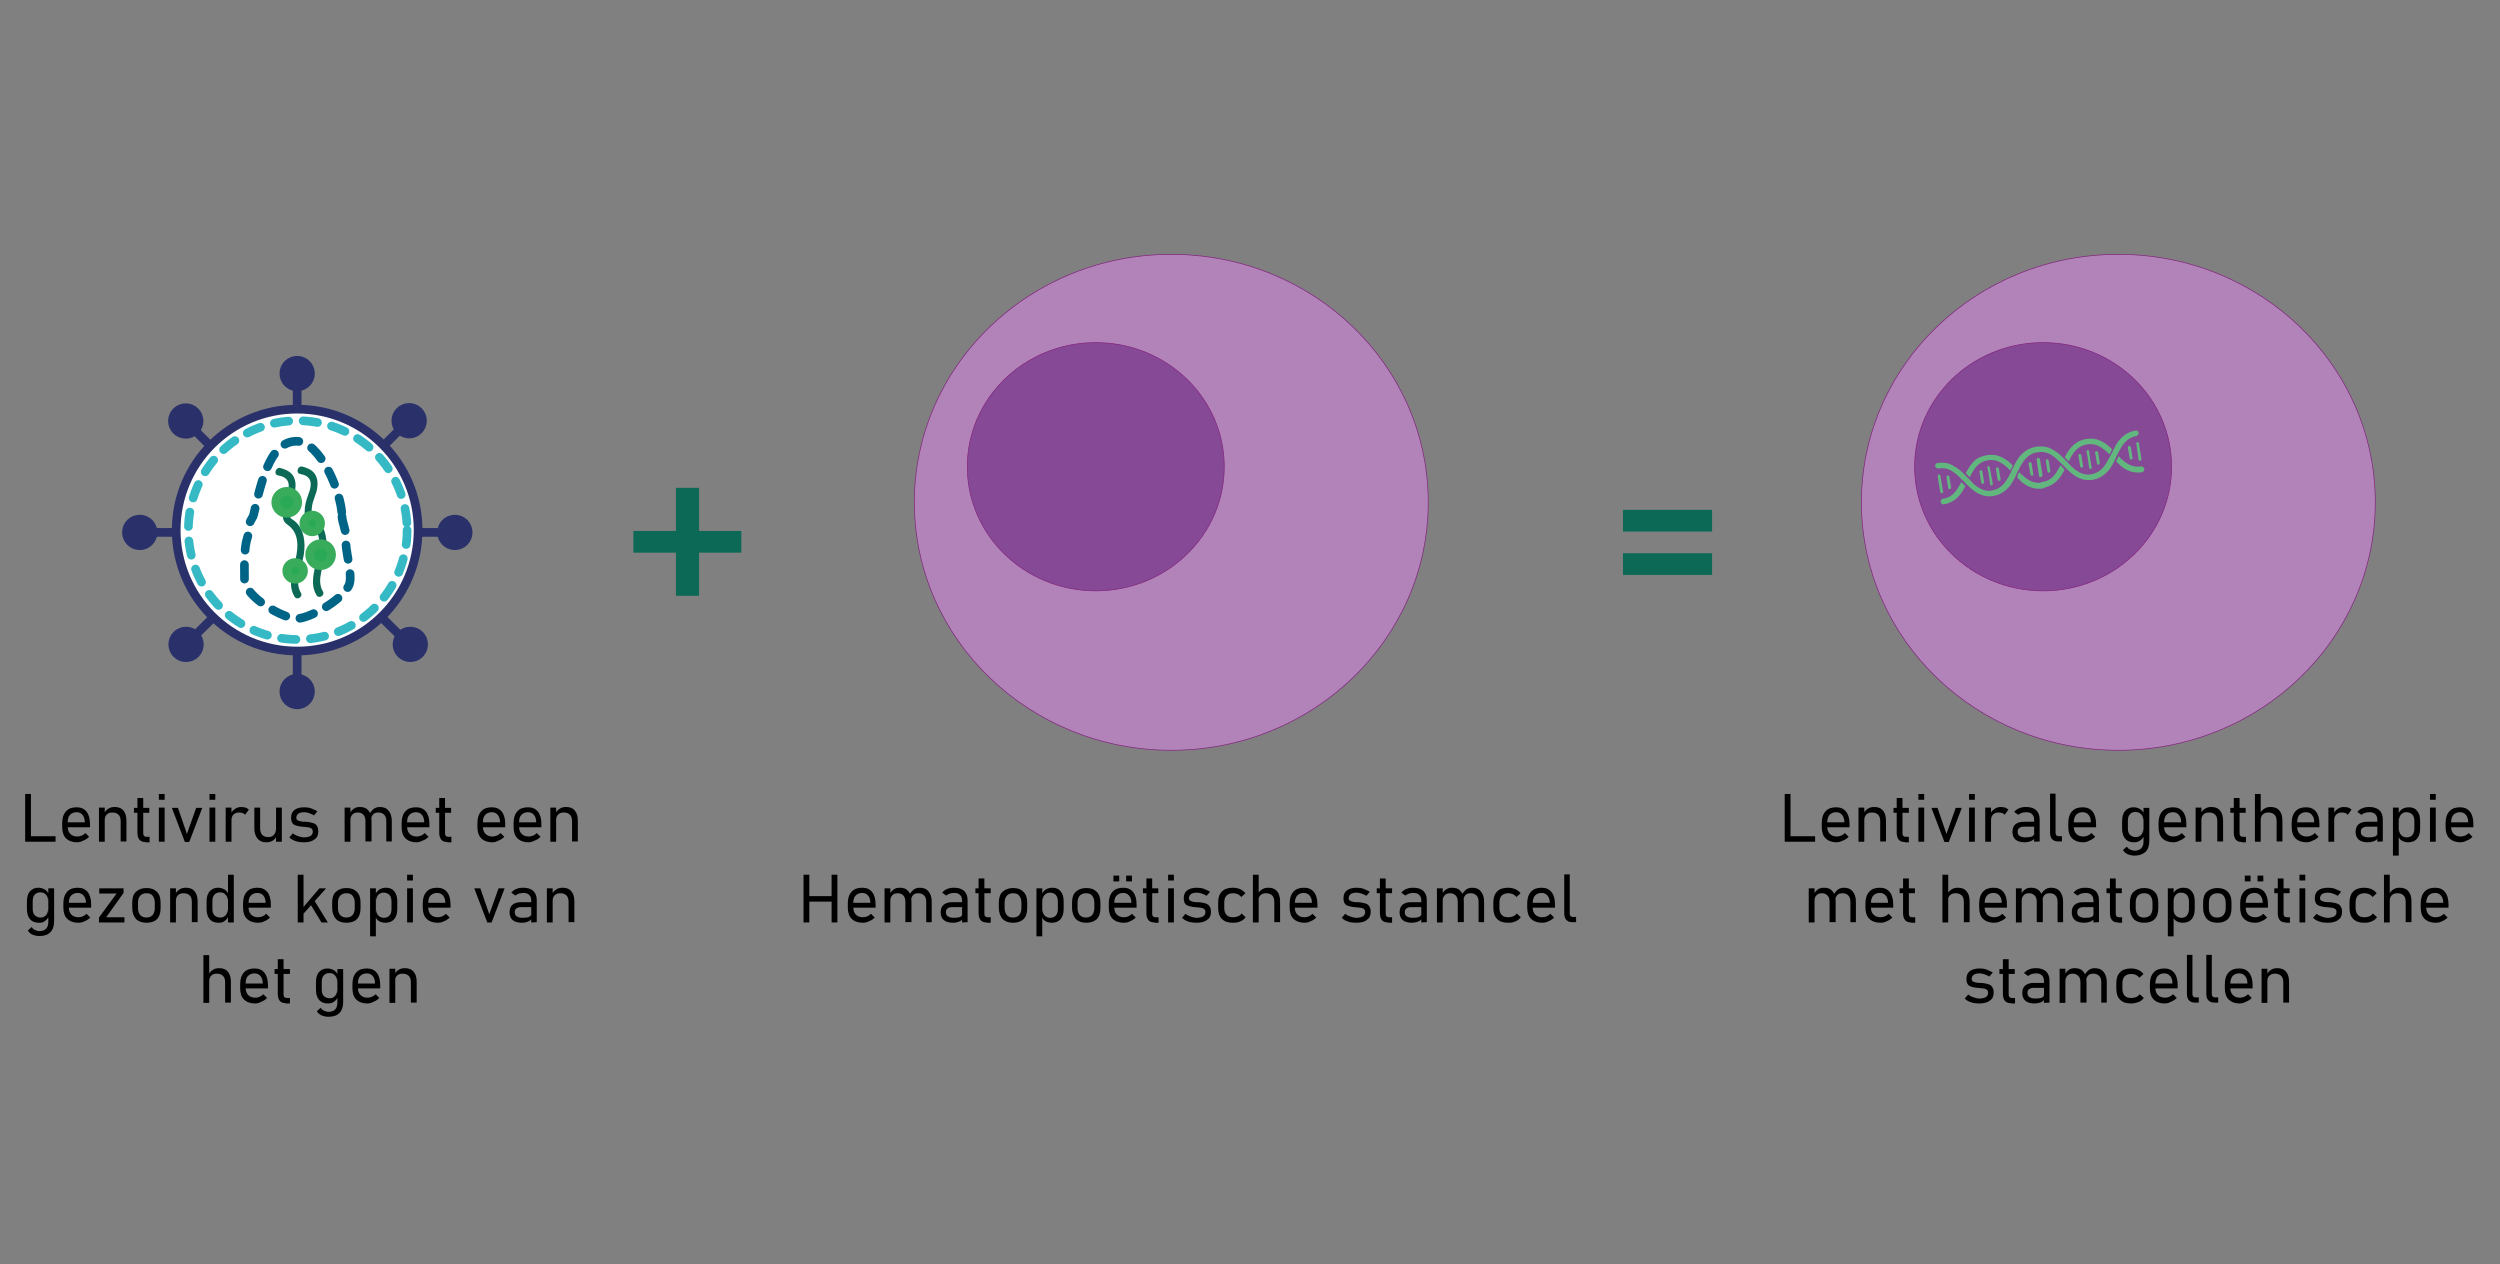 <?xml version="1.0" encoding="utf-8"?>
<!-- Generator: Adobe Illustrator 24.2.3, SVG Export Plug-In . SVG Version: 6.00 Build 0)  -->
<svg version="1.1" id="Capa_1" xmlns="http://www.w3.org/2000/svg" xmlns:xlink="http://www.w3.org/1999/xlink" x="0px" y="0px"
	 viewBox="0 0 864 437" style="enable-background:new 0 0 864 437;" xml:space="preserve">
<rect x="0" y="0" width="864" height="437" fill="#808080" stroke="none"/>
<style type="text/css">
	.st0{fill:#29306A;stroke:#29306A;stroke-width:3;stroke-miterlimit:10;}
	.st1{fill:none;stroke:#29306A;stroke-width:3;stroke-miterlimit:10;}
	.st2{fill:#FFFFFF;stroke:#29306A;stroke-width:3;stroke-miterlimit:10;}
	.st3{fill:none;stroke:#34B9C5;stroke-width:3;stroke-linecap:round;stroke-miterlimit:10;stroke-dasharray:5,5,5,5,5,5;}
	.st4{fill:none;stroke:#006487;stroke-width:3;stroke-linecap:round;stroke-miterlimit:10;stroke-dasharray:5,5,5,5,5,5;}
	.st5{fill:#0C6956;}
	.st6{fill:#2AAA57;stroke:#38AC5B;stroke-width:3;stroke-miterlimit:10;}
	.st7{fill:#B183B9;stroke:#82257D;stroke-width:0.25;stroke-miterlimit:10;}
	.st8{fill:#864996;stroke:#82257D;stroke-width:0.25;stroke-miterlimit:10;}
	.st9{fill:#62B77F;}
</style>
<g>
	<circle class="st0" cx="64.2" cy="145.5" r="4.6"/>
	<circle class="st0" cx="48.3" cy="184" r="4.6"/>
	<circle class="st0" cx="64.3" cy="222.7" r="4.6"/>
	<circle class="st0" cx="102.7" cy="239" r="4.6"/>
	<circle class="st0" cx="141.8" cy="222.7" r="4.6"/>
	<circle class="st0" cx="157.2" cy="184" r="4.6"/>
	<circle class="st0" cx="102.7" cy="129.1" r="4.6"/>
	<circle class="st0" cx="141.4" cy="145.4" r="4.6"/>
	<line class="st1" x1="102.7" y1="133.7" x2="102.7" y2="149.1"/>
	<line class="st1" x1="67.2" y1="148.6" x2="78.1" y2="159.5"/>
	<line class="st1" x1="53" y1="184" x2="68.2" y2="184"/>
	<line class="st1" x1="102.7" y1="219" x2="102.7" y2="234.4"/>
	<line class="st1" x1="127.5" y1="209" x2="138.4" y2="219.8"/>
	<line class="st1" x1="137.3" y1="184" x2="152.6" y2="184"/>
	<line class="st1" x1="78.1" y1="209" x2="67.2" y2="219.8"/>
	<line class="st1" x1="138" y1="148.6" x2="127.1" y2="159.5"/>
	<circle class="st2" cx="102.7" cy="183.2" r="41.8"/>
	<circle class="st3" cx="102.9" cy="183.2" r="37.8"/>
	<path class="st4" d="M118.2,178.5c0,1.8,1.5,5.1,1.3,6.8c-0.5,4.8,2.8,13.8,1,17.2c-2.7,5.2-13.7,11.3-18,11.3
		c-4.4,0-17.8-7.3-18-13.5c-0.3-15.4,1.3-12.9,1.5-17.4c0.1-3.3,1.3-3.4,1.7-5.2c3.2-14.7,6.7-25.2,14.8-25.2
		S118.1,170.2,118.2,178.5z"/>
	<g>
		<g>
			<path class="st5" d="M96.1,164.3c1.6,0.3,3.2,0.9,3.6,2.7c0.4,2-0.7,4.1-1.3,6c-0.6,1.9-0.9,4.1-0.6,6s1.7,2.2,2.8,3.4
				c3.1,3.2,2.3,8.3,1.2,12.2c-1,3.7-2.2,8.1,0,11.6c0.8,1.4,3,0.1,2.2-1.3c-2.4-3.9,0.4-9.2,1-13.3c0.6-3.9,0.2-8.5-2.9-11.3
				c-0.6-0.6-1.6-0.9-1.9-1.7s-0.1-2,0-2.8c0.2-2.2,1.4-4.2,1.8-6.4c0.3-1.9,0.2-3.8-1-5.4c-1.1-1.3-2.7-1.9-4.3-2.3
				C95.2,161.6,94.5,164,96.1,164.3L96.1,164.3z"/>
		</g>
	</g>
	<g>
		<g>
			<path class="st5" d="M103.7,163.8c1.6,0.3,3.2,0.9,3.6,2.7c0.4,2-0.7,4.1-1.3,6c-0.6,1.9-0.9,4.1-0.6,6s1.7,2.2,2.8,3.4
				c3.1,3.2,2.3,8.3,1.2,12.2c-1,3.7-2.2,8.1,0,11.6c0.8,1.4,3,0.1,2.2-1.3c-2.4-3.9,0.4-9.2,1-13.3c0.6-3.9,0.2-8.5-2.9-11.3
				c-0.6-0.6-1.6-0.9-1.9-1.7s-0.1-2,0-2.8c0.2-2.2,1.4-4.2,1.8-6.4c0.3-1.9,0.2-3.8-1-5.4c-1.1-1.3-2.7-1.9-4.3-2.3
				C102.8,161.1,102.2,163.5,103.7,163.8L103.7,163.8z"/>
		</g>
	</g>
	<circle class="st6" cx="99.1" cy="173.6" r="3.8"/>
	<circle class="st6" cx="110.8" cy="191.7" r="3.8"/>
	<circle class="st6" cx="107.9" cy="180.9" r="2.9"/>
	<circle class="st6" cx="102" cy="197.3" r="2.9"/>
</g>
<g>
	<g>
		<path d="M8.7,290.9v-16.5h2v16.5H8.7z M9.8,290.9V289h9.4v1.9H9.8z"/>
		<path d="M26.6,291.1c-1.6,0-2.9-0.5-3.8-1.4s-1.3-2.2-1.3-3.9v-1.3c0-1.8,0.4-3.1,1.3-4.1s2.1-1.4,3.7-1.4c1.5,0,2.6,0.5,3.4,1.5
			s1.2,2.4,1.2,4.3v1.1h-8.2v-1.7h6.4v-0.1c0-1.1-0.3-1.9-0.8-2.5s-1.2-0.9-2-0.9c-1,0-1.7,0.3-2.3,0.9s-0.8,1.5-0.8,2.6v1.5
			c0,1.1,0.3,1.9,0.9,2.5s1.4,0.9,2.4,0.9c0.5,0,1-0.1,1.5-0.3c0.5-0.2,0.9-0.5,1.3-0.9l1.3,1.3c-0.6,0.6-1.2,1-2,1.3
			C28.1,290.9,27.3,291.1,26.6,291.1z"/>
		<path d="M34.2,290.9v-11.8h2v11.8H34.2z M41.7,290.9v-7.1c0-0.9-0.2-1.7-0.7-2.2s-1.2-0.8-2.1-0.8c-0.9,0-1.5,0.2-2,0.7
			s-0.7,1.1-0.7,1.9l-0.2-2.3c0.4-0.8,0.9-1.3,1.6-1.7c0.6-0.4,1.4-0.5,2.1-0.5c1.3,0,2.3,0.4,3,1.3c0.7,0.8,1,2,1,3.5v7.1h-2V290.9
			z"/>
		<path d="M46.3,280.9v-1.7h5.3v1.7H46.3z M50.3,291c-1,0-1.7-0.3-2.1-0.8c-0.4-0.5-0.7-1.3-0.7-2.3v-12.1h2V288
			c0,0.4,0.1,0.7,0.3,0.9c0.2,0.2,0.4,0.3,0.8,0.3h1.1v1.9h-1.4V291z"/>
		<path d="M54.9,276.4v-2h2v2H54.9z M54.9,290.9v-11.8h2v11.8H54.9z"/>
		<path d="M64.6,288.2l3.2-9h2.1L65.4,291h-1.5l-4.5-11.8h2.1L64.6,288.2z"/>
		<path d="M72.4,276.4v-2h2v2H72.4z M72.4,290.9v-11.8h2v11.8H72.4z"/>
		<path d="M78,290.9v-11.8h2v11.8H78z M84.7,281.6c-0.2-0.3-0.5-0.4-0.8-0.6c-0.3-0.1-0.7-0.2-1.2-0.2c-0.9,0-1.5,0.2-2,0.7
			s-0.7,1.1-0.7,1.9l-0.2-2.3c0.4-0.7,0.9-1.2,1.5-1.6s1.3-0.6,2.1-0.6c0.5,0,1,0.1,1.5,0.2c0.4,0.2,0.8,0.4,1.1,0.7L84.7,281.6z"/>
		<path d="M89.9,279.1v7.2c0,0.9,0.2,1.6,0.7,2.2c0.5,0.5,1.2,0.8,2,0.8c0.9,0,1.5-0.2,2-0.7s0.7-1.1,0.7-2l0.2,2.5
			c-0.2,0.5-0.6,1-1.2,1.4s-1.4,0.6-2.3,0.6c-1.3,0-2.3-0.4-3-1.3c-0.7-0.8-1.1-2-1.1-3.5v-7.2H89.9z M95.4,290.9v-11.8h2v11.8H95.4
			z"/>
		<path d="M105,291.1c-1,0-1.9-0.1-2.8-0.4s-1.6-0.7-2.2-1.3l1.2-1.4c0.6,0.5,1.3,0.8,1.9,1c0.7,0.2,1.3,0.4,1.9,0.4
			c1,0,1.8-0.2,2.3-0.5s0.8-0.8,0.8-1.5c0-0.5-0.2-0.9-0.5-1.1s-0.8-0.4-1.3-0.4c-0.5-0.1-1.1-0.1-1.8-0.2c-0.5,0-0.9-0.1-1.4-0.2
			s-0.9-0.2-1.3-0.4c-0.4-0.2-0.7-0.5-0.9-0.9c-0.2-0.4-0.3-0.9-0.3-1.6c0-1.2,0.4-2.1,1.2-2.7s1.9-0.9,3.4-0.9
			c0.8,0,1.7,0.1,2.4,0.4s1.5,0.6,2.1,1l-1.2,1.4c-0.6-0.4-1.2-0.6-1.7-0.8s-1.1-0.3-1.7-0.3c-0.9,0-1.6,0.2-2,0.5s-0.7,0.8-0.7,1.4
			c0,0.4,0.2,0.8,0.5,0.9c0.3,0.2,0.7,0.3,1.2,0.4s1,0.1,1.6,0.1c0.5,0,1,0.1,1.5,0.2s1,0.2,1.4,0.4c0.4,0.2,0.8,0.5,1,1
			c0.3,0.4,0.4,1,0.4,1.8c0,1.2-0.4,2.1-1.3,2.7C107.8,290.8,106.6,291.1,105,291.1z"/>
		<path d="M119.1,290.9v-11.8h2v11.8H119.1z M126.3,290.9v-7.1c0-0.9-0.2-1.7-0.7-2.2c-0.4-0.5-1.1-0.8-1.9-0.8s-1.5,0.2-1.9,0.7
			c-0.5,0.5-0.7,1.1-0.7,1.9l-0.2-2.3c0.4-0.8,0.9-1.3,1.5-1.7c0.6-0.4,1.3-0.5,2.1-0.5c1.2,0,2.2,0.4,2.9,1.3c0.7,0.8,1,2,1,3.5
			v7.1h-2.1V290.9z M133.5,290.9v-7.1c0-0.9-0.2-1.7-0.7-2.2s-1.1-0.8-2-0.8c-0.8,0-1.5,0.2-1.9,0.7s-0.7,1.2-0.7,2.1l-0.6-2
			c0.4-0.9,0.9-1.5,1.5-2c0.6-0.5,1.4-0.7,2.2-0.7c1.3,0,2.3,0.4,3,1.3c0.7,0.8,1.1,2,1.1,3.5v7.1h-1.9V290.9z"/>
		<path d="M143.9,291.1c-1.6,0-2.9-0.5-3.8-1.4c-0.9-0.9-1.3-2.2-1.3-3.9v-1.3c0-1.8,0.4-3.1,1.3-4.1s2.1-1.4,3.7-1.4
			c1.5,0,2.6,0.5,3.4,1.5c0.8,1,1.2,2.4,1.2,4.3v1.1h-8.2v-1.7h6.4v-0.1c0-1.1-0.3-1.9-0.8-2.5s-1.2-0.9-2-0.9c-1,0-1.7,0.3-2.3,0.9
			s-0.8,1.5-0.8,2.6v1.5c0,1.1,0.3,1.9,0.9,2.5c0.6,0.6,1.4,0.9,2.4,0.9c0.5,0,1-0.1,1.5-0.3c0.5-0.2,0.9-0.5,1.3-0.9l1.3,1.3
			c-0.6,0.6-1.2,1-2,1.3C145.3,290.9,144.6,291.1,143.9,291.1z"/>
		<path d="M150.6,280.9v-1.7h5.3v1.7H150.6z M154.6,291c-1,0-1.7-0.3-2.1-0.8c-0.4-0.5-0.7-1.3-0.7-2.3v-12.1h2V288
			c0,0.4,0.1,0.7,0.3,0.9c0.2,0.2,0.4,0.3,0.8,0.3h1.1v1.9h-1.4V291z"/>
		<path d="M170.1,291.1c-1.6,0-2.9-0.5-3.8-1.4c-0.9-0.9-1.3-2.2-1.3-3.9v-1.3c0-1.8,0.4-3.1,1.3-4.1s2.1-1.4,3.7-1.4
			c1.5,0,2.6,0.5,3.4,1.5c0.8,1,1.2,2.4,1.2,4.3v1.1h-8.2v-1.7h6.4v-0.1c0-1.1-0.3-1.9-0.8-2.5s-1.2-0.9-2-0.9c-1,0-1.7,0.3-2.3,0.9
			s-0.8,1.5-0.8,2.6v1.5c0,1.1,0.3,1.9,0.9,2.5c0.6,0.6,1.4,0.9,2.4,0.9c0.5,0,1-0.1,1.5-0.3c0.5-0.2,0.9-0.5,1.3-0.9l1.3,1.3
			c-0.6,0.6-1.2,1-2,1.3C171.6,290.9,170.9,291.1,170.1,291.1z"/>
		<path d="M182.6,291.1c-1.6,0-2.9-0.5-3.8-1.4c-0.9-0.9-1.3-2.2-1.3-3.9v-1.3c0-1.8,0.4-3.1,1.3-4.1s2.1-1.4,3.7-1.4
			c1.5,0,2.6,0.5,3.4,1.5c0.8,1,1.2,2.4,1.2,4.3v1.1h-8.2v-1.7h6.4v-0.1c0-1.1-0.3-1.9-0.8-2.5s-1.2-0.9-2-0.9c-1,0-1.7,0.3-2.3,0.9
			s-0.8,1.5-0.8,2.6v1.5c0,1.1,0.3,1.9,0.9,2.5c0.6,0.6,1.4,0.9,2.4,0.9c0.5,0,1-0.1,1.5-0.3c0.5-0.2,0.9-0.5,1.3-0.9l1.3,1.3
			c-0.6,0.6-1.2,1-2,1.3C184,290.9,183.3,291.1,182.6,291.1z"/>
		<path d="M190.2,290.9v-11.8h2v11.8H190.2z M197.7,290.9v-7.1c0-0.9-0.2-1.7-0.7-2.2s-1.2-0.8-2.1-0.8c-0.9,0-1.5,0.2-2,0.7
			s-0.7,1.1-0.7,1.9l-0.2-2.3c0.4-0.8,0.9-1.3,1.6-1.7c0.6-0.4,1.4-0.5,2.1-0.5c1.3,0,2.3,0.4,3,1.3c0.7,0.8,1,2,1,3.5v7.1h-2V290.9
			z"/>
		<path d="M13.4,318.9c-1.3,0-2.3-0.4-3-1.2c-0.7-0.8-1.1-2-1.1-3.5v-2.6c0-1.5,0.3-2.7,1-3.5s1.7-1.3,2.9-1.3
			c0.8,0,1.5,0.2,2.1,0.5s1.2,0.9,1.5,1.6l-0.2,2.3c0-0.5-0.1-1-0.3-1.4s-0.5-0.7-0.9-1s-0.9-0.4-1.4-0.4c-0.9,0-1.6,0.3-2,0.8
			c-0.5,0.5-0.7,1.3-0.7,2.3v2.6c0,1,0.2,1.7,0.7,2.2s1.2,0.8,2,0.8c0.6,0,1-0.1,1.4-0.4c0.4-0.2,0.7-0.6,0.9-1
			c0.2-0.4,0.3-0.9,0.3-1.4l0.2,2.5c-0.3,0.6-0.7,1.1-1.3,1.5C15,318.8,14.3,318.9,13.4,318.9z M13.6,323.5c-0.9,0-1.7-0.2-2.4-0.5
			s-1.2-0.8-1.6-1.4l1.3-1.2c0.3,0.4,0.7,0.8,1.2,1s0.9,0.4,1.5,0.4c1,0,1.8-0.3,2.3-0.8c0.5-0.5,0.8-1.3,0.8-2.3V307h2v11.4
			c0,1.6-0.4,2.9-1.3,3.8C16.5,323.1,15.2,323.5,13.6,323.5z"/>
		<path d="M27,318.9c-1.6,0-2.9-0.5-3.8-1.4s-1.3-2.2-1.3-3.9v-1.3c0-1.8,0.4-3.1,1.3-4.1s2.1-1.4,3.7-1.4c1.5,0,2.6,0.5,3.4,1.5
			s1.2,2.4,1.2,4.3v1.1h-8.2V312h6.4l0,0c0-1.1-0.3-1.9-0.8-2.5s-1.2-0.9-2-0.9c-1,0-1.7,0.3-2.3,0.9s-0.8,1.5-0.8,2.6v1.5
			c0,1.1,0.3,1.9,0.9,2.5s1.4,0.9,2.4,0.9c0.5,0,1-0.1,1.5-0.3c0.5-0.2,0.9-0.5,1.3-0.9l1.3,1.3c-0.6,0.6-1.2,1-2,1.3
			C28.5,318.8,27.7,318.9,27,318.9z"/>
		<path d="M42.7,307v1.6l-6,8.4H43v1.8h-8.8v-1.7l6.1-8.3h-6V307H42.7z"/>
		<path d="M50.6,318.9c-1.5,0-2.7-0.4-3.6-1.3c-0.8-0.9-1.3-2.2-1.3-3.8v-1.9c0-1.6,0.4-2.9,1.3-3.7s2-1.3,3.6-1.3s2.7,0.4,3.6,1.3
			s1.3,2.1,1.3,3.7v2c0,1.6-0.4,2.9-1.3,3.8C53.4,318.5,52.2,318.9,50.6,318.9z M50.6,317.1c0.9,0,1.6-0.3,2.1-0.8
			c0.5-0.6,0.8-1.4,0.8-2.4v-2c0-1-0.3-1.8-0.8-2.4s-1.2-0.8-2.1-0.8c-0.9,0-1.6,0.3-2.1,0.8c-0.5,0.6-0.8,1.3-0.8,2.4v2
			c0,1,0.3,1.8,0.8,2.4C49,316.8,49.7,317.1,50.6,317.1z"/>
		<path d="M58.8,318.8V307h2v11.8H58.8z M66.3,318.8v-7.1c0-0.9-0.2-1.7-0.7-2.2s-1.2-0.8-2.1-0.8s-1.5,0.2-2,0.7s-0.7,1.1-0.7,1.9
			l-0.2-2.3c0.4-0.8,0.9-1.3,1.6-1.7c0.6-0.4,1.4-0.5,2.1-0.5c1.3,0,2.3,0.4,3,1.3c0.7,0.8,1,2,1,3.5v7.1h-2V318.8z"/>
		<path d="M75.5,318.9c-1.3,0-2.3-0.4-3-1.2c-0.7-0.8-1.1-2-1.1-3.5v-2.6c0-1.5,0.3-2.7,1-3.5s1.7-1.3,2.9-1.3
			c0.8,0,1.5,0.2,2.1,0.5s1.2,0.9,1.5,1.6l-0.2,2.3c0-0.5-0.1-1-0.3-1.4s-0.5-0.7-0.9-1s-0.9-0.4-1.4-0.4c-0.9,0-1.6,0.3-2,0.8
			c-0.5,0.5-0.7,1.3-0.7,2.3v2.6c0,1,0.2,1.7,0.7,2.2s1.2,0.8,2,0.8c0.6,0,1-0.1,1.4-0.4c0.4-0.2,0.7-0.6,0.9-1
			c0.2-0.4,0.3-0.9,0.3-1.4l0.2,2.5c-0.3,0.6-0.7,1.1-1.3,1.5C77.1,318.8,76.3,318.9,75.5,318.9z M78.8,318.8v-16.5h2v16.5H78.8z"/>
		<path d="M89.1,318.9c-1.6,0-2.9-0.5-3.8-1.4s-1.3-2.2-1.3-3.9v-1.3c0-1.8,0.4-3.1,1.3-4.1s2.1-1.4,3.7-1.4c1.5,0,2.6,0.5,3.4,1.5
			s1.2,2.4,1.2,4.3v1.1h-8.2V312h6.4l0,0c0-1.1-0.3-1.9-0.8-2.5s-1.2-0.9-2-0.9c-1,0-1.7,0.3-2.3,0.9s-0.8,1.5-0.8,2.6v1.5
			c0,1.1,0.3,1.9,0.9,2.5s1.4,0.9,2.4,0.9c0.5,0,1-0.1,1.5-0.3c0.5-0.2,0.9-0.5,1.3-0.9l1.3,1.3c-0.6,0.6-1.2,1-2,1.3
			C90.6,318.8,89.8,318.9,89.1,318.9z"/>
		<path d="M102.9,318.8v-16.5h2v16.5H102.9z M103.8,317l0.2-2.5l6.4-7.5h2.3L103.8,317z M111.1,318.8l-4-6.6l1.2-1.5l5,8.1H111.1z"
			/>
		<path d="M119.7,318.9c-1.5,0-2.7-0.4-3.6-1.3c-0.8-0.9-1.3-2.2-1.3-3.8v-1.9c0-1.6,0.4-2.9,1.3-3.7s2-1.3,3.6-1.3s2.7,0.4,3.6,1.3
			s1.3,2.1,1.3,3.7v2c0,1.6-0.4,2.9-1.3,3.8C122.5,318.5,121.3,318.9,119.7,318.9z M119.7,317.1c0.9,0,1.6-0.3,2.1-0.8
			c0.5-0.6,0.8-1.4,0.8-2.4v-2c0-1-0.3-1.8-0.8-2.4s-1.2-0.8-2.1-0.8s-1.6,0.3-2.1,0.8c-0.5,0.6-0.8,1.3-0.8,2.4v2
			c0,1,0.3,1.8,0.8,2.4C118.1,316.8,118.8,317.1,119.7,317.1z"/>
		<path d="M127.9,323.5V307h2v16.6h-2V323.5z M133.2,318.9c-0.8,0-1.5-0.2-2.1-0.5s-1-0.8-1.3-1.5l0.2-2.5c0,0.5,0.1,1,0.3,1.4
			s0.5,0.7,0.9,1c0.4,0.2,0.9,0.4,1.4,0.4c0.9,0,1.6-0.3,2-0.8c0.5-0.5,0.7-1.3,0.7-2.2v-2.6c0-1-0.2-1.7-0.7-2.3
			c-0.5-0.5-1.2-0.8-2-0.8c-0.6,0-1,0.1-1.4,0.4c-0.4,0.2-0.7,0.6-0.9,1s-0.3,0.9-0.3,1.3l-0.2-2.3c0.4-0.7,0.9-1.3,1.5-1.6
			c0.6-0.3,1.3-0.5,2.1-0.5c1.3,0,2.2,0.4,2.9,1.3c0.7,0.8,1,2,1,3.5v2.6c0,1.5-0.4,2.7-1.1,3.5S134.5,318.9,133.2,318.9z"/>
		<path d="M140.7,304.3v-2h2v2H140.7z M140.7,318.8V307h2v11.8H140.7z"/>
		<path d="M151.2,318.9c-1.6,0-2.9-0.5-3.8-1.4c-0.9-0.9-1.3-2.2-1.3-3.9v-1.3c0-1.8,0.4-3.1,1.3-4.1s2.1-1.4,3.7-1.4
			c1.5,0,2.6,0.5,3.4,1.5c0.8,1,1.2,2.4,1.2,4.3v1.1h-8.2V312h6.4l0,0c0-1.1-0.3-1.9-0.8-2.5s-1.2-0.9-2-0.9c-1,0-1.7,0.3-2.3,0.9
			s-0.8,1.5-0.8,2.6v1.5c0,1.1,0.3,1.9,0.9,2.5c0.6,0.6,1.4,0.9,2.4,0.9c0.5,0,1-0.1,1.5-0.3c0.5-0.2,0.9-0.5,1.3-0.9l1.3,1.3
			c-0.6,0.6-1.2,1-2,1.3C152.6,318.8,151.9,318.9,151.2,318.9z"/>
		<path d="M169.1,316l3.2-9h2.1l-4.5,11.8h-1.5l-4.5-11.8h2.1L169.1,316z"/>
		<path d="M180.4,318.9c-1.4,0-2.5-0.3-3.2-0.9s-1.1-1.5-1.1-2.7c0-1.1,0.3-2,1-2.6s1.7-0.9,2.9-0.9h3.6l0.2,1.7H180
			c-0.7,0-1.2,0.2-1.6,0.5c-0.4,0.3-0.5,0.8-0.5,1.3c0,0.6,0.2,1.1,0.7,1.4s1.1,0.5,2,0.5s1.7-0.1,2.2-0.3s0.7-0.5,0.7-0.9l0.2,1.6
			c-0.2,0.3-0.5,0.5-0.8,0.7s-0.7,0.3-1.1,0.4C181.4,318.9,180.9,318.9,180.4,318.9z M183.6,318.8v-7.5c0-0.9-0.2-1.5-0.7-2
			s-1.1-0.7-2-0.7c-0.5,0-1,0.1-1.5,0.2c-0.5,0.2-0.9,0.4-1.3,0.7l-1.4-1c0.4-0.5,1-1,1.8-1.3c0.7-0.3,1.5-0.4,2.4-0.4
			c1.5,0,2.6,0.4,3.4,1.1c0.8,0.8,1.2,1.8,1.2,3.2v7.6L183.6,318.8L183.6,318.8z"/>
		<path d="M189,318.8V307h2v11.8H189z M196.5,318.8v-7.1c0-0.9-0.2-1.7-0.7-2.2s-1.2-0.8-2.1-0.8c-0.9,0-1.5,0.2-2,0.7
			s-0.7,1.1-0.7,1.9l-0.2-2.3c0.4-0.8,0.9-1.3,1.6-1.7c0.6-0.4,1.4-0.5,2.1-0.5c1.3,0,2.3,0.4,3,1.3c0.7,0.8,1,2,1,3.5v7.1h-2V318.8
			z"/>
		<path d="M70.3,346.6v-16.5h2v16.5H70.3z M77.8,346.6v-7.1c0-0.9-0.2-1.7-0.7-2.2s-1.2-0.8-2.1-0.8s-1.5,0.2-2,0.7
			s-0.7,1.1-0.7,1.9l-0.2-2.3c0.4-0.8,0.9-1.3,1.6-1.7c0.6-0.4,1.4-0.5,2.1-0.5c1.3,0,2.3,0.4,3,1.3c0.7,0.8,1,2,1,3.5v7.1h-2V346.6
			z"/>
		<path d="M88.1,346.8c-1.6,0-2.9-0.5-3.8-1.4s-1.3-2.2-1.3-3.9v-1.3c0-1.8,0.4-3.1,1.3-4.1s2.1-1.4,3.7-1.4c1.5,0,2.6,0.5,3.4,1.5
			s1.2,2.4,1.2,4.3v1.1h-8.2v-1.7h6.4v-0.1c0-1.1-0.3-1.9-0.8-2.5s-1.2-0.9-2-0.9c-1,0-1.7,0.3-2.3,0.9s-0.8,1.5-0.8,2.6v1.5
			c0,1.1,0.3,1.9,0.9,2.5s1.4,0.9,2.4,0.9c0.5,0,1-0.1,1.5-0.3c0.5-0.2,0.9-0.5,1.3-0.9l1.3,1.3c-0.6,0.6-1.2,1-2,1.3
			C89.6,346.6,88.9,346.8,88.1,346.8z"/>
		<path d="M94.9,336.6v-1.7h5.3v1.7H94.9z M98.8,346.7c-1,0-1.7-0.3-2.1-0.8s-0.7-1.3-0.7-2.3v-12.1h2v12.2c0,0.4,0.1,0.7,0.3,0.9
			c0.2,0.2,0.4,0.3,0.8,0.3h1.1v1.9h-1.4V346.7z"/>
		<path d="M113.3,346.8c-1.3,0-2.3-0.4-3-1.2c-0.7-0.8-1.1-2-1.1-3.5v-2.6c0-1.5,0.3-2.7,1-3.5s1.7-1.3,2.9-1.3
			c0.8,0,1.5,0.2,2.1,0.5s1.2,0.9,1.5,1.6l-0.2,2.3c0-0.5-0.1-1-0.3-1.4s-0.5-0.7-0.9-1s-0.9-0.4-1.4-0.4c-0.9,0-1.6,0.3-2,0.8
			c-0.5,0.5-0.7,1.3-0.7,2.3v2.6c0,1,0.2,1.7,0.7,2.2s1.2,0.8,2,0.8c0.6,0,1-0.1,1.4-0.4c0.4-0.2,0.7-0.6,0.9-1
			c0.2-0.4,0.3-0.9,0.3-1.4l0.2,2.5c-0.3,0.6-0.7,1.1-1.3,1.5C114.9,346.6,114.2,346.8,113.3,346.8z M113.5,351.4
			c-0.9,0-1.7-0.2-2.4-0.5c-0.7-0.3-1.2-0.8-1.6-1.4l1.3-1.2c0.3,0.4,0.7,0.8,1.2,1s0.9,0.4,1.5,0.4c1,0,1.8-0.3,2.3-0.8
			s0.8-1.3,0.8-2.3v-11.7h2v11.4c0,1.6-0.4,2.9-1.3,3.8C116.4,351,115.1,351.4,113.5,351.4z"/>
		<path d="M126.9,346.8c-1.6,0-2.9-0.5-3.8-1.4s-1.3-2.2-1.3-3.9v-1.3c0-1.8,0.4-3.1,1.3-4.1s2.1-1.4,3.7-1.4c1.5,0,2.6,0.5,3.4,1.5
			s1.2,2.4,1.2,4.3v1.1h-8.2v-1.7h6.4v-0.1c0-1.1-0.3-1.9-0.8-2.5s-1.2-0.9-2-0.9c-1,0-1.7,0.3-2.3,0.9s-0.8,1.5-0.8,2.6v1.5
			c0,1.1,0.3,1.9,0.9,2.5s1.4,0.9,2.4,0.9c0.5,0,1-0.1,1.5-0.3c0.5-0.2,0.9-0.5,1.3-0.9l1.3,1.3c-0.6,0.6-1.2,1-2,1.3
			C128.4,346.6,127.7,346.8,126.9,346.8z"/>
		<path d="M134.6,346.6v-11.8h2v11.8H134.6z M142,346.6v-7.1c0-0.9-0.2-1.7-0.7-2.2s-1.2-0.8-2.1-0.8c-0.9,0-1.5,0.2-2,0.7
			s-0.7,1.1-0.7,1.9l-0.2-2.3c0.4-0.8,0.9-1.3,1.6-1.7c0.6-0.4,1.4-0.5,2.1-0.5c1.3,0,2.3,0.4,3,1.3c0.7,0.8,1,2,1,3.5v7.1h-2V346.6
			z"/>
	</g>
</g>
<g>
	<ellipse class="st7" cx="404.8" cy="173.6" rx="88.8" ry="85.7"/>
	<ellipse class="st8" cx="378.7" cy="161.3" rx="44.4" ry="42.9"/>
</g>
<g>
	<g>
		<g>
			<path d="M277.7,318.8v-16.5h2v16.5H277.7z M279,311.6v-1.9h9.5v1.9H279z M287.4,318.8v-16.5h2v16.5H287.4z"/>
			<path d="M298.1,318.9c-1.6,0-2.9-0.5-3.8-1.4s-1.3-2.2-1.3-3.9v-1.3c0-1.8,0.4-3.1,1.3-4.1s2.1-1.4,3.7-1.4
				c1.5,0,2.6,0.5,3.4,1.5s1.2,2.4,1.2,4.3v1.1h-8.2V312h6.4l0,0c0-1.1-0.3-1.9-0.8-2.5s-1.2-0.9-2-0.9c-1,0-1.7,0.3-2.3,0.9
				s-0.8,1.5-0.8,2.6v1.5c0,1.1,0.3,1.9,0.9,2.5s1.4,0.9,2.4,0.9c0.5,0,1-0.1,1.5-0.3c0.5-0.2,0.9-0.5,1.3-0.9l1.3,1.3
				c-0.6,0.6-1.2,1-2,1.3C299.6,318.8,298.8,318.9,298.1,318.9z"/>
			<path d="M305.7,318.8V307h2v11.8H305.7z M312.9,318.8v-7.1c0-0.9-0.2-1.7-0.7-2.2c-0.4-0.5-1.1-0.8-1.9-0.8s-1.5,0.2-1.9,0.7
				c-0.5,0.5-0.7,1.1-0.7,1.9l-0.2-2.3c0.4-0.8,0.9-1.3,1.5-1.7c0.6-0.4,1.3-0.5,2.1-0.5c1.2,0,2.2,0.4,2.9,1.3c0.7,0.8,1,2,1,3.5
				v7.1h-2.1V318.8z M320.1,318.8v-7.1c0-0.9-0.2-1.7-0.7-2.2s-1.1-0.8-2-0.8c-0.8,0-1.5,0.2-1.9,0.7s-0.7,1.2-0.7,2.1l-0.6-2
				c0.4-0.9,0.9-1.5,1.5-2s1.4-0.7,2.2-0.7c1.3,0,2.3,0.4,3,1.3c0.7,0.8,1.1,2,1.1,3.5v7.1h-1.9V318.8z"/>
			<path d="M329.4,318.9c-1.4,0-2.5-0.3-3.2-0.9s-1.1-1.5-1.1-2.7c0-1.1,0.3-2,1-2.6s1.7-0.9,2.9-0.9h3.6l0.2,1.7H329
				c-0.7,0-1.2,0.2-1.6,0.5s-0.5,0.8-0.5,1.3c0,0.6,0.2,1.1,0.7,1.4s1.1,0.5,2,0.5s1.7-0.1,2.2-0.3s0.7-0.5,0.7-0.9l0.2,1.6
				c-0.2,0.3-0.5,0.5-0.8,0.7s-0.7,0.3-1.1,0.4C330.4,318.9,329.9,318.9,329.4,318.9z M332.5,318.8v-7.5c0-0.9-0.2-1.5-0.7-2
				s-1.1-0.7-2-0.7c-0.5,0-1,0.1-1.5,0.2c-0.5,0.2-0.9,0.4-1.3,0.7l-1.4-1c0.4-0.5,1-1,1.8-1.3c0.7-0.3,1.5-0.4,2.4-0.4
				c1.5,0,2.6,0.4,3.4,1.1c0.8,0.8,1.2,1.8,1.2,3.2v7.6L332.5,318.8L332.5,318.8z"/>
			<path d="M337.1,308.7V307h5.3v1.7H337.1z M341,318.8c-1,0-1.7-0.3-2.1-0.8s-0.7-1.3-0.7-2.3v-12.1h2v12.2c0,0.4,0.1,0.7,0.3,0.9
				c0.2,0.2,0.4,0.3,0.8,0.3h1.1v1.9H341V318.8z"/>
			<path d="M350.1,318.9c-1.5,0-2.7-0.4-3.6-1.3c-0.8-0.9-1.3-2.2-1.3-3.8v-1.9c0-1.6,0.4-2.9,1.3-3.7s2-1.3,3.6-1.3
				s2.7,0.4,3.6,1.3s1.3,2.1,1.3,3.7v2c0,1.6-0.4,2.9-1.3,3.8C352.8,318.5,351.6,318.9,350.1,318.9z M350.1,317.1
				c0.9,0,1.6-0.3,2.1-0.8c0.5-0.6,0.8-1.4,0.8-2.4v-2c0-1-0.3-1.8-0.8-2.4s-1.2-0.8-2.1-0.8s-1.6,0.3-2.1,0.8
				c-0.5,0.6-0.8,1.3-0.8,2.4v2c0,1,0.3,1.8,0.8,2.4C348.4,316.8,349.1,317.1,350.1,317.1z"/>
			<path d="M358.2,323.5V307h2v16.6h-2V323.5z M363.5,318.9c-0.8,0-1.5-0.2-2.1-0.5s-1-0.8-1.3-1.5l0.2-2.5c0,0.5,0.1,1,0.3,1.4
				c0.2,0.4,0.5,0.7,0.9,1c0.4,0.2,0.9,0.4,1.4,0.4c0.9,0,1.6-0.3,2-0.8c0.5-0.5,0.7-1.3,0.7-2.2v-2.6c0-1-0.2-1.7-0.7-2.3
				c-0.5-0.5-1.2-0.8-2-0.8c-0.6,0-1,0.1-1.4,0.4c-0.4,0.2-0.7,0.6-0.9,1s-0.3,0.9-0.3,1.3l-0.2-2.3c0.4-0.7,0.9-1.3,1.5-1.6
				c0.6-0.3,1.3-0.5,2.1-0.5c1.3,0,2.2,0.4,2.9,1.3c0.7,0.8,1,2,1,3.5v2.6c0,1.5-0.4,2.7-1.1,3.5S364.8,318.9,363.5,318.9z"/>
			<path d="M375.4,318.9c-1.5,0-2.7-0.4-3.6-1.3c-0.8-0.9-1.3-2.2-1.3-3.8v-1.9c0-1.6,0.4-2.9,1.3-3.7s2-1.3,3.6-1.3
				s2.7,0.4,3.6,1.3s1.3,2.1,1.3,3.7v2c0,1.6-0.4,2.9-1.3,3.8C378.1,318.5,376.9,318.9,375.4,318.9z M375.3,317.1
				c0.9,0,1.6-0.3,2.1-0.8c0.5-0.6,0.8-1.4,0.8-2.4v-2c0-1-0.3-1.8-0.8-2.4s-1.2-0.8-2.1-0.8s-1.6,0.3-2.1,0.8
				c-0.5,0.6-0.8,1.3-0.8,2.4v2c0,1,0.3,1.8,0.8,2.4C373.7,316.8,374.4,317.1,375.3,317.1z"/>
			<path d="M388.3,318.9c-1.6,0-2.9-0.5-3.8-1.4s-1.3-2.2-1.3-3.9v-1.3c0-1.8,0.4-3.1,1.3-4.1s2.1-1.4,3.7-1.4
				c1.5,0,2.6,0.5,3.4,1.5s1.2,2.4,1.2,4.3v1.1h-8.2V312h6.4l0,0c0-1.1-0.3-1.9-0.8-2.5s-1.2-0.9-2-0.9c-1,0-1.7,0.3-2.3,0.9
				s-0.8,1.5-0.8,2.6v1.5c0,1.1,0.3,1.9,0.9,2.5s1.4,0.9,2.4,0.9c0.5,0,1-0.1,1.5-0.3c0.5-0.2,0.9-0.5,1.3-0.9l1.3,1.3
				c-0.6,0.6-1.2,1-2,1.3C389.8,318.8,389.1,318.9,388.3,318.9z M384.8,304.6v-2h2v2H384.8z M389.2,304.6v-2h2v2H389.2z"/>
			<path d="M395,308.7V307h5.3v1.7H395z M399,318.8c-1,0-1.7-0.3-2.1-0.8s-0.7-1.3-0.7-2.3v-12.1h2v12.2c0,0.4,0.1,0.7,0.3,0.9
				c0.2,0.2,0.4,0.3,0.8,0.3h1.1v1.9H399V318.8z"/>
			<path d="M403.7,304.3v-2h2v2H403.7z M403.7,318.8V307h2v11.8H403.7z"/>
			<path d="M413.5,318.9c-1,0-1.9-0.1-2.8-0.4s-1.6-0.7-2.2-1.3l1.2-1.4c0.6,0.5,1.3,0.8,1.9,1c0.7,0.2,1.3,0.4,1.9,0.4
				c1,0,1.8-0.2,2.3-0.5s0.8-0.8,0.8-1.5c0-0.5-0.2-0.9-0.5-1.1s-0.8-0.4-1.3-0.4c-0.5-0.1-1.1-0.1-1.8-0.2c-0.5,0-0.9-0.1-1.4-0.2
				s-0.9-0.2-1.3-0.4c-0.4-0.2-0.7-0.5-0.9-0.9c-0.2-0.4-0.3-0.9-0.3-1.6c0-1.2,0.4-2.1,1.2-2.7s1.9-0.9,3.4-0.9
				c0.8,0,1.7,0.1,2.4,0.4s1.5,0.6,2.1,1l-1.2,1.4c-0.6-0.4-1.2-0.6-1.7-0.8s-1.1-0.3-1.7-0.3c-0.9,0-1.6,0.2-2,0.5
				s-0.7,0.8-0.7,1.4c0,0.4,0.2,0.8,0.5,0.9c0.3,0.2,0.7,0.3,1.2,0.4s1,0.1,1.6,0.1c0.5,0,1,0.1,1.5,0.2s1,0.2,1.4,0.4
				c0.4,0.2,0.8,0.5,1,1c0.3,0.4,0.4,1,0.4,1.8c0,1.2-0.4,2.1-1.3,2.7C416.3,318.6,415.1,318.9,413.5,318.9z"/>
			<path d="M426.1,318.9c-1.7,0-2.9-0.4-3.8-1.3s-1.3-2.1-1.3-3.8v-1.9c0-1.7,0.4-2.9,1.3-3.8s2.1-1.3,3.8-1.3
				c0.9,0,1.8,0.2,2.5,0.5s1.3,0.8,1.8,1.4L429,310c-0.4-0.4-0.8-0.8-1.3-1s-1-0.3-1.5-0.3c-1,0-1.8,0.3-2.3,0.8s-0.8,1.3-0.8,2.4
				v1.9c0,1.1,0.3,1.9,0.8,2.4c0.5,0.6,1.3,0.8,2.3,0.8c0.6,0,1.1-0.1,1.6-0.3c0.5-0.2,0.9-0.5,1.3-1l1.4,1.3
				c-0.5,0.6-1,1.1-1.8,1.4C427.9,318.8,427.1,318.9,426.1,318.9z"/>
			<path d="M433,318.8v-16.5h2v16.5H433z M440.4,318.8v-7.1c0-0.9-0.2-1.7-0.7-2.2s-1.2-0.8-2.1-0.8s-1.5,0.2-2,0.7
				s-0.7,1.1-0.7,1.9l-0.2-2.3c0.4-0.8,0.9-1.3,1.6-1.7c0.6-0.4,1.4-0.5,2.1-0.5c1.3,0,2.3,0.4,3,1.3c0.7,0.8,1,2,1,3.5v7.1h-2
				V318.8z"/>
			<path d="M450.8,318.9c-1.6,0-2.9-0.5-3.8-1.4s-1.3-2.2-1.3-3.9v-1.3c0-1.8,0.4-3.1,1.3-4.1s2.1-1.4,3.7-1.4
				c1.5,0,2.6,0.5,3.4,1.5s1.2,2.4,1.2,4.3v1.1H447V312h6.4l0,0c0-1.1-0.3-1.9-0.8-2.5s-1.2-0.9-2-0.9c-1,0-1.7,0.3-2.3,0.9
				c-0.5,0.6-0.8,1.5-0.8,2.6v1.5c0,1.1,0.3,1.9,0.9,2.5s1.4,0.9,2.4,0.9c0.5,0,1-0.1,1.5-0.3c0.5-0.2,0.9-0.5,1.3-0.9l1.3,1.3
				c-0.6,0.6-1.2,1-2,1.3C452.2,318.8,451.5,318.9,450.8,318.9z"/>
			<path d="M468.7,318.9c-1,0-1.9-0.1-2.8-0.4s-1.6-0.7-2.2-1.3l1.2-1.4c0.6,0.5,1.3,0.8,1.9,1c0.7,0.2,1.3,0.4,1.9,0.4
				c1,0,1.8-0.2,2.3-0.5s0.8-0.8,0.8-1.5c0-0.5-0.2-0.9-0.5-1.1s-0.8-0.4-1.3-0.4c-0.5-0.1-1.1-0.1-1.8-0.2c-0.5,0-0.9-0.1-1.4-0.2
				s-0.9-0.2-1.3-0.4c-0.4-0.2-0.7-0.5-0.9-0.9c-0.2-0.4-0.3-0.9-0.3-1.6c0-1.2,0.4-2.1,1.2-2.7s1.9-0.9,3.4-0.9
				c0.8,0,1.7,0.1,2.4,0.4s1.5,0.6,2.1,1l-1.2,1.4c-0.6-0.4-1.2-0.6-1.7-0.8c-0.6-0.2-1.1-0.3-1.7-0.3c-0.9,0-1.6,0.2-2,0.5
				s-0.7,0.8-0.7,1.4c0,0.4,0.2,0.8,0.5,0.9c0.3,0.2,0.7,0.3,1.2,0.4s1,0.1,1.6,0.1c0.5,0,1,0.1,1.5,0.2s1,0.2,1.4,0.4
				c0.4,0.2,0.8,0.5,1,1c0.3,0.4,0.4,1,0.4,1.8c0,1.2-0.4,2.1-1.3,2.7C471.6,318.6,470.4,318.9,468.7,318.9z"/>
			<path d="M475.8,308.7V307h5.3v1.7H475.8z M479.7,318.8c-1,0-1.7-0.3-2.1-0.8s-0.7-1.3-0.7-2.3v-12.1h2v12.2
				c0,0.4,0.1,0.7,0.3,0.9c0.2,0.2,0.4,0.3,0.8,0.3h1.1v1.9h-1.4V318.8z"/>
			<path d="M488,318.9c-1.4,0-2.5-0.3-3.2-0.9s-1.1-1.5-1.1-2.7c0-1.1,0.3-2,1-2.6s1.7-0.9,2.9-0.9h3.6l0.2,1.7h-3.8
				c-0.7,0-1.2,0.2-1.6,0.5s-0.5,0.8-0.5,1.3c0,0.6,0.2,1.1,0.7,1.4s1.1,0.5,2,0.5s1.7-0.1,2.2-0.3c0.5-0.2,0.7-0.5,0.7-0.9l0.2,1.6
				c-0.2,0.3-0.5,0.5-0.8,0.7s-0.7,0.3-1.1,0.4S488.5,318.9,488,318.9z M491.2,318.8v-7.5c0-0.9-0.2-1.5-0.7-2s-1.1-0.7-2-0.7
				c-0.5,0-1,0.1-1.5,0.2c-0.5,0.2-0.9,0.4-1.3,0.7l-1.4-1c0.4-0.5,1-1,1.8-1.3c0.7-0.3,1.5-0.4,2.4-0.4c1.5,0,2.6,0.4,3.4,1.1
				c0.8,0.8,1.2,1.8,1.2,3.2v7.6L491.2,318.8L491.2,318.8z"/>
			<path d="M496.6,318.8V307h2v11.8H496.6z M503.8,318.8v-7.1c0-0.9-0.2-1.7-0.7-2.2s-1.1-0.8-1.9-0.8s-1.5,0.2-1.9,0.7
				c-0.5,0.5-0.7,1.1-0.7,1.9l-0.2-2.3c0.4-0.8,0.9-1.3,1.5-1.7c0.6-0.4,1.3-0.5,2.1-0.5c1.2,0,2.2,0.4,2.9,1.3c0.7,0.8,1,2,1,3.5
				v7.1h-2.1V318.8z M511,318.8v-7.1c0-0.9-0.2-1.7-0.7-2.2s-1.1-0.8-2-0.8c-0.8,0-1.5,0.2-1.9,0.7s-0.7,1.2-0.7,2.1l-0.6-2
				c0.4-0.9,0.9-1.5,1.5-2s1.4-0.7,2.2-0.7c1.3,0,2.3,0.4,3,1.3c0.7,0.8,1.1,2,1.1,3.5v7.1H511V318.8z"/>
			<path d="M521.2,318.9c-1.7,0-2.9-0.4-3.8-1.3s-1.3-2.1-1.3-3.8v-1.9c0-1.7,0.4-2.9,1.3-3.8c0.9-0.9,2.1-1.3,3.8-1.3
				c0.9,0,1.8,0.2,2.5,0.5s1.3,0.8,1.8,1.4l-1.4,1.3c-0.4-0.4-0.8-0.8-1.3-1s-1-0.3-1.5-0.3c-1,0-1.8,0.3-2.3,0.8s-0.8,1.3-0.8,2.4
				v1.9c0,1.1,0.3,1.9,0.8,2.4c0.5,0.6,1.3,0.8,2.3,0.8c0.6,0,1.1-0.1,1.6-0.3c0.5-0.2,0.9-0.5,1.3-1l1.4,1.3
				c-0.5,0.6-1,1.1-1.8,1.4C523,318.8,522.2,318.9,521.2,318.9z"/>
			<path d="M532.9,318.9c-1.6,0-2.9-0.5-3.8-1.4c-0.9-0.9-1.3-2.2-1.3-3.9v-1.3c0-1.8,0.4-3.1,1.3-4.1s2.1-1.4,3.7-1.4
				c1.5,0,2.6,0.5,3.4,1.5c0.8,1,1.2,2.4,1.2,4.3v1.1h-8.2V312h6.4l0,0c0-1.1-0.3-1.9-0.8-2.5s-1.2-0.9-2-0.9c-1,0-1.7,0.3-2.3,0.9
				c-0.5,0.6-0.8,1.5-0.8,2.6v1.5c0,1.1,0.3,1.9,0.9,2.5c0.6,0.6,1.4,0.9,2.4,0.9c0.5,0,1-0.1,1.5-0.3c0.5-0.2,0.9-0.5,1.3-0.9
				l1.3,1.3c-0.6,0.6-1.2,1-2,1.3C534.4,318.8,533.6,318.9,532.9,318.9z"/>
			<path d="M542.5,302.3v13.4c0,0.4,0.1,0.7,0.3,0.9c0.2,0.2,0.4,0.3,0.8,0.3h1.1v1.8h-1.4c-0.9,0-1.5-0.3-2-0.8s-0.7-1.3-0.7-2.3
				v-13.4h1.9V302.3z"/>
		</g>
	</g>
</g>
<g>
	<g>
		<path class="st5" d="M218.9,183.5h37.3v7.5h-37.3L218.9,183.5L218.9,183.5z M241.6,168.6v37.3h-8v-37.3H241.6z"/>
	</g>
</g>
<g>
	<g>
		<path class="st5" d="M560.9,183.7v-7.5h30.8v7.5H560.9z M560.9,198.7v-7.5h30.8v7.5H560.9z"/>
	</g>
</g>
<g>
	<g>
		<ellipse class="st7" cx="732.1" cy="173.6" rx="88.8" ry="85.7"/>
		<ellipse class="st8" cx="706.1" cy="161.3" rx="44.4" ry="42.9"/>
	</g>
	<g>
		<g>
			<g id="XMLID_1_">
				<g>
					<path class="st9" d="M683,168c0.9,0.6,1.8,1.2,2.8,1.4c1,0.3,2.1,0.3,3.1,0c1.7-0.4,3.1-1.4,4.1-2.8c0.7-0.9,1.2-2,1.8-3
						c0.1-0.2,0.2-0.5,0.3-0.7c0.5-0.9,0.9-1.9,1.4-2.8c0.5-1,1.1-2,1.9-2.8c1-1.1,2.2-2,3.7-2.5c0.5-0.2,1-0.3,1.5-0.4
						c0.6-0.1,1.1,0.3,1.2,0.8c0.1,0.5-0.3,1-0.8,1.1c-1.7,0.3-3.1,1.2-4.2,2.5c-0.8,0.9-1.3,2-1.9,3c-0.6,1.1-1.1,2.2-1.6,3.4
						c-0.6,1.1-1.2,2.2-2,3.1c-1,1.1-2.1,2-3.5,2.6c-0.6,0.2-1.2,0.4-1.8,0.5c-2.2,0.4-4.2-0.1-6.1-1.3c-1.1-0.7-2-1.5-2.9-2.4
						s-1.8-1.8-2.7-2.7c-0.8-0.8-1.6-1.5-2.5-2.1c-1-0.6-2-1-3.2-1.1c-0.5,0-1.1,0-1.6,0.1c-0.6,0.1-1.1-0.3-1.2-0.8
						c-0.1-0.5,0.3-1,0.8-1.1c2-0.3,4,0,5.7,1.1c1.1,0.6,2.1,1.4,3,2.3c0.6,0.6,1.3,1.3,1.9,1.9c0.2,0.2,0.5,0.5,0.7,0.7
						C681.6,166.8,682.2,167.4,683,168z"/>
					<path class="st9" d="M704.1,158.4c0.3-0.1,0.6,0,0.6,0.3v0.1c0.3,1.8,0.6,3.6,0.9,5.5c0,0.3-0.1,0.5-0.3,0.6
						c-0.3,0.1-0.6-0.1-0.6-0.3v-0.1c-0.1-0.9-0.3-1.8-0.4-2.7c-0.1-0.9-0.3-1.8-0.4-2.7C703.8,158.7,703.9,158.4,704.1,158.4z"/>
					<path class="st9" d="M702.3,164.4c-0.3,0-0.5-0.1-0.6-0.5c-0.1-0.6-0.2-1.2-0.3-1.8s-0.2-1.2-0.3-1.8c0-0.3,0.1-0.6,0.4-0.6
						c0.3,0,0.5,0.1,0.6,0.4c0.2,1.2,0.4,2.4,0.6,3.7C702.8,164.1,702.6,164.4,702.3,164.4z"/>
					<path class="st9" d="M697.8,163.2c0.4,0.4,0.8,0.7,1.2,1.1c0.8,0.7,1.6,1.3,2.5,1.8c1.3,0.7,2.7,0.9,4.2,0.7
						c0.5-0.1,0.9,0.2,1.1,0.6c0.2,0.4,0,0.9-0.3,1.2c-0.1,0.1-0.3,0.2-0.4,0.2c-2,0.3-3.8,0-5.6-1c-1-0.5-1.8-1.2-2.6-2
						c-0.2-0.2-0.5-0.4-0.7-0.7c0,0-0.1-0.1,0-0.1C697.2,164.4,697.5,163.8,697.8,163.2L697.8,163.2z"/>
					<path class="st9" d="M685.1,157.7c1.8-0.6,3.6-0.7,5.4-0.2c1,0.3,1.9,0.8,2.7,1.3c0.9,0.6,1.6,1.3,2.4,2c0,0,0.1,0.1,0,0.1
						c-0.3,0.6-0.6,1.2-0.8,1.7l0,0l0,0c-0.3-0.2-0.5-0.5-0.7-0.7c-0.8-0.7-1.6-1.4-2.5-1.9c-0.9-0.6-1.9-0.9-3-1
						c-0.9-0.1-1.7,0.1-2.6,0.3c-1.5,0.5-2.6,1.4-3.5,2.6c-0.6,0.9-1.2,1.8-1.6,2.8c0,0.1-0.1,0.2-0.1,0.3l-0.1-0.1
						c-0.4-0.5-0.9-0.9-1.3-1.3c0,0-0.1-0.1,0-0.1c0.6-1.2,1.3-2.4,2.2-3.4C682.4,159,683.6,158.1,685.1,157.7z"/>
					<path class="st9" d="M690,161.6c0.2-0.1,0.4-0.1,0.6,0c0.1,0.1,0.2,0.2,0.2,0.3c0.2,1.2,0.4,2.5,0.6,3.7c0,0.3-0.1,0.5-0.4,0.6
						c-0.3,0-0.5-0.1-0.6-0.4c-0.1-0.6-0.2-1.2-0.3-1.8s-0.2-1.2-0.3-1.9C689.7,161.9,689.8,161.7,690,161.6z"/>
					<path class="st9" d="M687,161.2c0.2-0.1,0.4-0.1,0.5,0s0.2,0.2,0.2,0.4c0.1,0.9,0.3,1.8,0.5,2.8c0.2,0.9,0.3,1.8,0.5,2.8
						c0,0.2,0,0.4-0.2,0.5s-0.4,0.1-0.5,0s-0.2-0.2-0.2-0.4c-0.1-0.5-0.2-1-0.2-1.4c-0.2-1.4-0.4-2.7-0.7-4.1
						C686.7,161.5,686.8,161.3,687,161.2z"/>
					<path class="st9" d="M684.1,163.1c0-0.3,0.1-0.5,0.3-0.6c0.3-0.1,0.6,0.1,0.7,0.4c0.1,0.6,0.2,1.2,0.3,1.9
						c0.1,0.6,0.2,1.2,0.3,1.8c0.1,0.3-0.2,0.6-0.5,0.6c-0.2,0-0.4-0.2-0.5-0.4c-0.1-0.4-0.1-0.8-0.2-1.3
						C684.4,164.7,684.2,163.9,684.1,163.1z"/>
					<path class="st9" d="M671.8,174.3c-0.5,0.1-1-0.2-1.1-0.8c-0.1-0.5,0.2-1,0.7-1.1c0.2-0.1,0.4-0.1,0.6-0.1
						c1.5-0.3,2.7-1.1,3.6-2.2c0.8-0.9,1.3-1.9,1.9-2.9c0.1-0.2,0.2-0.4,0.3-0.6c0.2,0.2,0.4,0.4,0.6,0.6c0.3,0.3,0.5,0.6,0.8,0.8
						c0,0,0.1,0.1,0,0.1c-0.6,1.1-1.2,2.2-2.1,3.2c-0.9,1.1-2.1,2-3.5,2.5C673.1,174,672.5,174.2,671.8,174.3z"/>
					<path class="st9" d="M674.3,168.5c0,0.2-0.1,0.4-0.3,0.5s-0.4,0.1-0.6-0.1c-0.1-0.1-0.1-0.2-0.1-0.3c-0.2-1.2-0.4-2.5-0.6-3.7
						c0-0.3,0.1-0.5,0.4-0.6c0.3,0,0.5,0.1,0.6,0.4c0.1,0.6,0.2,1.2,0.3,1.9C674.1,167.2,674.2,167.9,674.3,168.5z"/>
					<path class="st9" d="M671.3,170.4c-0.3,0.1-0.6,0-0.7-0.3c0-0.1,0-0.2-0.1-0.3c-0.1-0.8-0.3-1.7-0.4-2.5
						c-0.1-0.9-0.3-1.8-0.4-2.7c0-0.3,0.1-0.5,0.3-0.6c0.3-0.1,0.5,0.1,0.6,0.3v0.1c0.3,1.8,0.6,3.6,0.9,5.4
						C671.7,170.1,671.6,170.3,671.3,170.4z"/>
				</g>
			</g>
		</g>
		<g>
			<g id="XMLID_2_">
				<g>
					<path class="st9" d="M715.2,160.5c0.7,0.7,1.4,1.3,2.1,1.9c0.9,0.6,1.8,1.2,2.8,1.4c1,0.3,2.1,0.3,3.1,0
						c1.7-0.4,3.1-1.4,4.1-2.8c0.7-0.9,1.2-2,1.8-3c0.1-0.2,0.2-0.5,0.4-0.7c0.5-0.9,0.9-1.9,1.4-2.8c0.5-1,1.1-2,1.9-2.8
						c1-1.1,2.2-2,3.7-2.5c0.5-0.2,1-0.3,1.5-0.4c0.6-0.1,1.1,0.3,1.1,0.8c0.1,0.5-0.3,1-0.8,1.1c-1.7,0.3-3.1,1.2-4.2,2.5
						c-0.8,0.9-1.3,2-1.9,3c-0.6,1.1-1.1,2.2-1.6,3.4c-0.6,1.1-1.2,2.2-2,3.1c-1,1.1-2.1,2-3.5,2.6c-0.6,0.2-1.2,0.4-1.8,0.5
						c-2.2,0.4-4.2-0.1-6.1-1.3c-1.1-0.7-2-1.5-2.9-2.4s-1.8-1.8-2.7-2.7c-0.8-0.8-1.6-1.5-2.5-2.1c-1-0.6-2-1-3.2-1.1
						c-0.5,0-1.1,0-1.6,0.1c-0.6,0.1-1.1-0.3-1.2-0.8c-0.1-0.5,0.3-1,0.8-1.1c2-0.3,4,0,5.7,1.1c1.1,0.6,2.1,1.4,3,2.3
						c0.6,0.6,1.3,1.3,1.9,1.9C714.7,160,714.9,160.2,715.2,160.5z"/>
					<path class="st9" d="M739.7,159.2c-0.3,0.1-0.6,0-0.6-0.3v-0.1c-0.1-0.9-0.3-1.8-0.4-2.7c-0.1-0.9-0.3-1.8-0.4-2.7
						c0-0.3,0.1-0.5,0.3-0.6c0.3-0.1,0.6,0,0.6,0.3v0.1c0.3,1.8,0.6,3.6,0.9,5.5C740,158.9,739.9,159.2,739.7,159.2z"/>
					<path class="st9" d="M735.8,154.1c0.3,0,0.5,0.1,0.6,0.4c0.2,1.2,0.4,2.4,0.6,3.7c0.1,0.3-0.1,0.6-0.4,0.6
						c-0.3,0-0.5-0.1-0.6-0.5c-0.1-0.6-0.2-1.2-0.3-1.8s-0.2-1.2-0.3-1.8C735.4,154.4,735.5,154.2,735.8,154.1z"/>
					<path class="st9" d="M733.2,158.7c0.8,0.7,1.6,1.3,2.5,1.8c1.3,0.7,2.7,0.9,4.2,0.7c0.5-0.1,0.9,0.2,1.1,0.6
						c0.2,0.4,0,0.9-0.3,1.2c-0.1,0.1-0.3,0.2-0.4,0.2c-2,0.3-3.8,0-5.6-1c-1-0.5-1.8-1.2-2.6-2c-0.2-0.2-0.5-0.4-0.7-0.7
						c0,0-0.1-0.1,0-0.1c0.3-0.6,0.6-1.2,0.9-1.8l0,0C732.5,158,732.8,158.3,733.2,158.7z"/>
					<path class="st9" d="M716.7,156.4c-0.6,0.9-1.2,1.8-1.6,2.8c0,0.1-0.1,0.2-0.1,0.3l-0.1-0.1c-0.4-0.5-0.9-0.9-1.3-1.3
						c0,0-0.1-0.1,0-0.1c0.6-1.2,1.3-2.4,2.2-3.4c1-1.1,2.2-2,3.6-2.5c1.8-0.6,3.6-0.7,5.4-0.2c1,0.3,1.9,0.8,2.7,1.3
						c0.9,0.6,1.6,1.3,2.4,2c0,0,0.1,0.1,0,0.1c-0.3,0.6-0.6,1.2-0.8,1.7c0,0,0,0,0,0.1c-0.2-0.2-0.5-0.5-0.7-0.7
						c-0.8-0.7-1.6-1.4-2.5-1.9c-0.9-0.6-1.9-0.9-3-1c-0.9-0.1-1.7,0.1-2.6,0.3C718.7,154.3,717.6,155.2,716.7,156.4z"/>
					<path class="st9" d="M724.3,156c0.2-0.1,0.4-0.1,0.6,0c0.1,0.1,0.2,0.2,0.2,0.3c0.2,1.2,0.4,2.5,0.6,3.7c0,0.3-0.1,0.5-0.4,0.6
						c-0.3,0-0.5-0.1-0.6-0.4c-0.1-0.6-0.2-1.2-0.3-1.8s-0.2-1.2-0.3-1.9C724,156.3,724.1,156.1,724.3,156z"/>
					<path class="st9" d="M722.7,162c-0.2,0.1-0.4,0.1-0.5,0s-0.2-0.2-0.2-0.4c-0.1-0.5-0.2-1-0.2-1.4c-0.2-1.4-0.4-2.7-0.7-4.1
						c0-0.2,0-0.4,0.2-0.5s0.4-0.1,0.5,0s0.2,0.2,0.2,0.4c0.1,0.9,0.3,1.8,0.4,2.8c0.2,0.9,0.3,1.8,0.5,2.8
						C723,161.7,722.9,161.9,722.7,162z"/>
					<path class="st9" d="M719.4,161.6c-0.2,0-0.4-0.2-0.5-0.4c-0.1-0.4-0.1-0.8-0.2-1.3c-0.1-0.8-0.3-1.6-0.4-2.4
						c0-0.3,0.1-0.5,0.3-0.6c0.3-0.1,0.6,0.1,0.7,0.4c0.1,0.6,0.2,1.2,0.3,1.9c0.1,0.6,0.2,1.2,0.3,1.8
						C720,161.3,719.8,161.6,719.4,161.6z"/>
					<path class="st9" d="M713.5,162.3c0,0,0.1,0.1,0,0.1c-0.6,1.1-1.2,2.2-2.1,3.2c-0.9,1.1-2.1,2-3.5,2.5
						c-0.6,0.2-1.2,0.4-1.8,0.5c-0.5,0.1-1-0.2-1.1-0.8c-0.1-0.5,0.2-1,0.7-1.2c0.2-0.1,0.4-0.1,0.6-0.1c1.5-0.3,2.7-1.1,3.6-2.2
						c0.8-0.9,1.3-1.9,1.9-2.9c0.1-0.2,0.2-0.4,0.3-0.6c0.2,0.2,0.4,0.4,0.6,0.6C712.9,161.7,713.2,162,713.5,162.3z"/>
					<path class="st9" d="M707.4,158.7c0.3,0,0.5,0.1,0.6,0.4c0.1,0.6,0.2,1.2,0.3,1.9c0.1,0.6,0.2,1.2,0.3,1.8
						c0,0.2-0.1,0.4-0.3,0.5s-0.4,0.1-0.6-0.1c-0.1-0.1-0.1-0.2-0.1-0.3c-0.2-1.2-0.4-2.5-0.6-3.7C707,159,707.1,158.8,707.4,158.7z
						"/>
					<path class="st9" d="M705,158.6v0.1c0.3,1.8,0.6,3.6,0.9,5.4c0,0.3-0.1,0.5-0.3,0.6c-0.3,0.1-0.6,0-0.7-0.3
						c0-0.1,0-0.2-0.1-0.3c-0.1-0.8-0.3-1.7-0.4-2.5c-0.1-0.9-0.3-1.8-0.4-2.7c0-0.3,0.1-0.5,0.3-0.6
						C704.6,158.2,704.9,158.4,705,158.6z"/>
				</g>
			</g>
		</g>
	</g>
</g>
<g>
	<g>
		<g>
			<path d="M616.8,290.9v-16.5h2v16.5H616.8z M617.9,290.9V289h9.4v1.9H617.9z"/>
			<path d="M634.7,291.1c-1.6,0-2.9-0.5-3.8-1.4c-0.9-0.9-1.3-2.2-1.3-3.9v-1.3c0-1.8,0.4-3.1,1.3-4.1s2.1-1.4,3.7-1.4
				c1.5,0,2.6,0.5,3.4,1.5c0.8,1,1.2,2.4,1.2,4.3v1.1H631v-1.7h6.4v-0.1c0-1.1-0.3-1.9-0.8-2.5s-1.2-0.9-2-0.9c-1,0-1.7,0.3-2.3,0.9
				c-0.5,0.6-0.8,1.5-0.8,2.6v1.5c0,1.1,0.3,1.9,0.9,2.5c0.6,0.6,1.4,0.9,2.4,0.9c0.5,0,1-0.1,1.5-0.3c0.5-0.2,0.9-0.5,1.3-0.9
				l1.3,1.3c-0.6,0.6-1.2,1-2,1.3C636.1,290.9,635.4,291.1,634.7,291.1z"/>
			<path d="M642.3,290.9v-11.8h2v11.8H642.3z M649.8,290.9v-7.1c0-0.9-0.2-1.7-0.7-2.2s-1.2-0.8-2.1-0.8c-0.9,0-1.5,0.2-2,0.7
				s-0.7,1.1-0.7,1.9l-0.2-2.3c0.4-0.8,0.9-1.3,1.6-1.7c0.6-0.4,1.4-0.5,2.1-0.5c1.3,0,2.3,0.4,3,1.3c0.7,0.8,1,2,1,3.5v7.1h-2
				V290.9z"/>
			<path d="M654.4,280.9v-1.7h5.3v1.7H654.4z M658.3,291c-1,0-1.7-0.3-2.1-0.8c-0.4-0.5-0.7-1.3-0.7-2.3v-12.1h2V288
				c0,0.4,0.1,0.7,0.3,0.9c0.2,0.2,0.4,0.3,0.8,0.3h1.1v1.9h-1.4V291z"/>
			<path d="M663,276.4v-2h2v2H663z M663,290.9v-11.8h2v11.8H663z"/>
			<path d="M672.7,288.2l3.2-9h2.1l-4.5,11.8H672l-4.5-11.8h2.1L672.7,288.2z"/>
			<path d="M680.5,276.4v-2h2v2H680.5z M680.5,290.9v-11.8h2v11.8H680.5z"/>
			<path d="M686.1,290.9v-11.8h2v11.8H686.1z M692.8,281.6c-0.2-0.3-0.5-0.4-0.8-0.6c-0.3-0.1-0.7-0.2-1.2-0.2c-0.9,0-1.5,0.2-2,0.7
				s-0.7,1.1-0.7,1.9l-0.2-2.3c0.4-0.7,0.9-1.2,1.5-1.6s1.3-0.6,2.1-0.6c0.5,0,1,0.1,1.5,0.2c0.4,0.2,0.8,0.4,1.1,0.7L692.8,281.6z"
				/>
			<path d="M699.8,291.1c-1.4,0-2.5-0.3-3.2-0.9s-1.1-1.5-1.1-2.7c0-1.1,0.3-2,1-2.6s1.7-0.9,2.9-0.9h3.6l0.2,1.7h-3.8
				c-0.7,0-1.2,0.2-1.6,0.5c-0.4,0.3-0.5,0.8-0.5,1.3c0,0.6,0.2,1.1,0.7,1.4s1.1,0.5,2,0.5s1.7-0.1,2.2-0.3c0.5-0.2,0.7-0.5,0.7-0.9
				l0.2,1.6c-0.2,0.3-0.5,0.5-0.8,0.7s-0.7,0.3-1.1,0.4S700.3,291.1,699.8,291.1z M703,290.9v-7.5c0-0.9-0.2-1.5-0.7-2
				s-1.1-0.7-2-0.7c-0.5,0-1,0.1-1.5,0.2c-0.5,0.2-0.9,0.4-1.3,0.7l-1.4-1c0.4-0.5,1-1,1.8-1.3c0.7-0.3,1.5-0.4,2.4-0.4
				c1.5,0,2.6,0.4,3.4,1.1c0.8,0.8,1.2,1.8,1.2,3.2v7.6L703,290.9L703,290.9z"/>
			<path d="M710.4,274.4v13.4c0,0.4,0.1,0.7,0.3,0.9c0.2,0.2,0.4,0.3,0.8,0.3h1.1v1.8h-1.4c-0.9,0-1.5-0.3-2-0.8s-0.7-1.3-0.7-2.3
				v-13.4h1.9V274.4z"/>
			<path d="M719.9,291.1c-1.6,0-2.9-0.5-3.8-1.4c-0.9-0.9-1.3-2.2-1.3-3.9v-1.3c0-1.8,0.4-3.1,1.3-4.1s2.1-1.4,3.7-1.4
				c1.5,0,2.6,0.5,3.4,1.5c0.8,1,1.2,2.4,1.2,4.3v1.1h-8.2v-1.7h6.4v-0.1c0-1.1-0.3-1.9-0.8-2.5s-1.2-0.9-2-0.9
				c-1,0-1.7,0.3-2.3,0.9c-0.5,0.6-0.8,1.5-0.8,2.6v1.5c0,1.1,0.3,1.9,0.9,2.5c0.6,0.6,1.4,0.9,2.4,0.9c0.5,0,1-0.1,1.5-0.3
				c0.5-0.2,0.9-0.5,1.3-0.9l1.3,1.3c-0.6,0.6-1.2,1-2,1.3C721.4,290.9,720.7,291.1,719.9,291.1z"/>
			<path d="M737.5,291.1c-1.3,0-2.3-0.4-3-1.2c-0.7-0.8-1.1-2-1.1-3.5v-2.6c0-1.5,0.3-2.7,1-3.5s1.7-1.3,2.9-1.3
				c0.8,0,1.5,0.2,2.1,0.5s1.2,0.9,1.5,1.6l-0.2,2.3c0-0.5-0.1-1-0.3-1.4s-0.5-0.7-0.9-1c-0.4-0.2-0.9-0.4-1.4-0.4
				c-0.9,0-1.6,0.3-2,0.8c-0.5,0.5-0.7,1.3-0.7,2.3v2.6c0,1,0.2,1.7,0.7,2.2s1.2,0.8,2,0.8c0.6,0,1-0.1,1.4-0.4
				c0.4-0.2,0.7-0.6,0.9-1s0.3-0.9,0.3-1.4l0.2,2.5c-0.3,0.6-0.7,1.1-1.3,1.5C739.1,290.9,738.4,291.1,737.5,291.1z M737.7,295.7
				c-0.9,0-1.7-0.2-2.4-0.5s-1.2-0.8-1.6-1.4l1.3-1.2c0.3,0.4,0.7,0.8,1.2,1s0.9,0.4,1.5,0.4c1,0,1.8-0.3,2.3-0.8s0.8-1.3,0.8-2.3
				v-11.7h2v11.4c0,1.6-0.4,2.9-1.3,3.8C740.6,295.2,739.4,295.7,737.7,295.7z"/>
			<path d="M751.1,291.1c-1.6,0-2.9-0.5-3.8-1.4c-0.9-0.9-1.3-2.2-1.3-3.9v-1.3c0-1.8,0.4-3.1,1.3-4.1s2.1-1.4,3.7-1.4
				c1.5,0,2.6,0.5,3.4,1.5c0.8,1,1.2,2.4,1.2,4.3v1.1h-8.2v-1.7h6.4v-0.1c0-1.1-0.3-1.9-0.8-2.5s-1.2-0.9-2-0.9
				c-1,0-1.7,0.3-2.3,0.9c-0.5,0.6-0.8,1.5-0.8,2.6v1.5c0,1.1,0.3,1.9,0.9,2.5c0.6,0.6,1.4,0.9,2.4,0.9c0.5,0,1-0.1,1.5-0.3
				c0.5-0.2,0.9-0.5,1.3-0.9l1.3,1.3c-0.6,0.6-1.2,1-2,1.3C752.6,290.9,751.9,291.1,751.1,291.1z"/>
			<path d="M758.8,290.9v-11.8h2v11.8H758.8z M766.3,290.9v-7.1c0-0.9-0.2-1.7-0.7-2.2s-1.2-0.8-2.1-0.8c-0.9,0-1.5,0.2-2,0.7
				s-0.7,1.1-0.7,1.9l-0.2-2.3c0.4-0.8,0.9-1.3,1.6-1.7c0.6-0.4,1.4-0.5,2.1-0.5c1.3,0,2.3,0.4,3,1.3c0.7,0.8,1,2,1,3.5v7.1h-2
				V290.9z"/>
			<path d="M770.8,280.9v-1.7h5.3v1.7H770.8z M774.8,291c-1,0-1.7-0.3-2.1-0.8c-0.4-0.5-0.7-1.3-0.7-2.3v-12.1h2V288
				c0,0.4,0.1,0.7,0.3,0.9c0.2,0.2,0.4,0.3,0.8,0.3h1.1v1.9h-1.4V291z"/>
			<path d="M779.3,290.9v-16.5h2v16.5H779.3z M786.8,290.9v-7.1c0-0.9-0.2-1.7-0.7-2.2s-1.2-0.8-2.1-0.8c-0.9,0-1.5,0.2-2,0.7
				s-0.7,1.1-0.7,1.9l-0.2-2.3c0.4-0.8,0.9-1.3,1.6-1.7c0.6-0.4,1.4-0.5,2.1-0.5c1.3,0,2.3,0.4,3,1.3c0.7,0.8,1,2,1,3.5v7.1h-2
				V290.9z"/>
			<path d="M797.1,291.1c-1.6,0-2.9-0.5-3.8-1.4c-0.9-0.9-1.3-2.2-1.3-3.9v-1.3c0-1.8,0.4-3.1,1.3-4.1s2.1-1.4,3.7-1.4
				c1.5,0,2.6,0.5,3.4,1.5c0.8,1,1.2,2.4,1.2,4.3v1.1h-8.2v-1.7h6.4v-0.1c0-1.1-0.3-1.9-0.8-2.5s-1.2-0.9-2-0.9
				c-1,0-1.7,0.3-2.3,0.9c-0.5,0.6-0.8,1.5-0.8,2.6v1.5c0,1.1,0.3,1.9,0.9,2.5c0.6,0.6,1.4,0.9,2.4,0.9c0.5,0,1-0.1,1.5-0.3
				c0.5-0.2,0.9-0.5,1.3-0.9l1.3,1.3c-0.6,0.6-1.2,1-2,1.3C798.6,290.9,797.8,291.1,797.1,291.1z"/>
			<path d="M804.7,290.9v-11.8h2v11.8H804.7z M811.4,281.6c-0.2-0.3-0.5-0.4-0.8-0.6c-0.3-0.1-0.7-0.2-1.2-0.2c-0.9,0-1.5,0.2-2,0.7
				s-0.7,1.1-0.7,1.9l-0.2-2.3c0.4-0.7,0.9-1.2,1.5-1.6s1.3-0.6,2.1-0.6c0.5,0,1,0.1,1.5,0.2c0.4,0.2,0.8,0.4,1.1,0.7L811.4,281.6z"
				/>
			<path d="M818.4,291.1c-1.4,0-2.5-0.3-3.2-0.9s-1.1-1.5-1.1-2.7c0-1.1,0.3-2,1-2.6s1.7-0.9,2.9-0.9h3.6l0.2,1.7H818
				c-0.7,0-1.2,0.2-1.6,0.5c-0.4,0.3-0.5,0.8-0.5,1.3c0,0.6,0.2,1.1,0.7,1.4s1.1,0.5,2,0.5s1.7-0.1,2.2-0.3c0.5-0.2,0.7-0.5,0.7-0.9
				l0.2,1.6c-0.2,0.3-0.5,0.5-0.8,0.7s-0.7,0.3-1.1,0.4S818.9,291.1,818.4,291.1z M821.6,290.9v-7.5c0-0.9-0.2-1.5-0.7-2
				s-1.1-0.7-2-0.7c-0.5,0-1,0.1-1.5,0.2c-0.5,0.2-0.9,0.4-1.3,0.7l-1.4-1c0.4-0.5,1-1,1.8-1.3c0.7-0.3,1.5-0.4,2.4-0.4
				c1.5,0,2.6,0.4,3.4,1.1c0.8,0.8,1.2,1.8,1.2,3.2v7.6L821.6,290.9L821.6,290.9z"/>
			<path d="M827,295.7v-16.6h2v16.6H827z M832.3,291.1c-0.8,0-1.5-0.2-2.1-0.5s-1-0.8-1.3-1.5l0.2-2.5c0,0.5,0.1,1,0.3,1.4
				s0.5,0.7,0.9,1c0.4,0.2,0.9,0.4,1.4,0.4c0.9,0,1.6-0.3,2-0.8s0.7-1.3,0.7-2.2v-2.6c0-1-0.2-1.7-0.7-2.3c-0.5-0.5-1.2-0.8-2-0.8
				c-0.6,0-1,0.1-1.4,0.4c-0.4,0.2-0.7,0.6-0.9,1s-0.3,0.9-0.3,1.3l-0.2-2.3c0.4-0.7,0.9-1.3,1.5-1.6s1.3-0.5,2.1-0.5
				c1.3,0,2.2,0.4,2.9,1.3c0.7,0.8,1,2,1,3.5v2.6c0,1.5-0.4,2.7-1.1,3.5C834.6,290.7,833.6,291.1,832.3,291.1z"/>
			<path d="M839.8,276.4v-2h2v2H839.8z M839.8,290.9v-11.8h2v11.8H839.8z"/>
			<path d="M850.3,291.1c-1.6,0-2.9-0.5-3.8-1.4c-0.9-0.9-1.3-2.2-1.3-3.9v-1.3c0-1.8,0.4-3.1,1.3-4.1s2.1-1.4,3.7-1.4
				c1.5,0,2.6,0.5,3.4,1.5c0.8,1,1.2,2.4,1.2,4.3v1.1h-8.2v-1.7h6.4v-0.1c0-1.1-0.3-1.9-0.8-2.5s-1.2-0.9-2-0.9
				c-1,0-1.7,0.3-2.3,0.9c-0.5,0.6-0.8,1.5-0.8,2.6v1.5c0,1.1,0.3,1.9,0.9,2.5c0.6,0.6,1.4,0.9,2.4,0.9c0.5,0,1-0.1,1.5-0.3
				c0.5-0.2,0.9-0.5,1.3-0.9l1.3,1.3c-0.6,0.6-1.2,1-2,1.3C851.8,290.9,851,291.1,850.3,291.1z"/>
			<path d="M625.1,318.8V307h2v11.8H625.1z M632.3,318.8v-7.1c0-0.9-0.2-1.7-0.7-2.2s-1.1-0.8-1.9-0.8c-0.8,0-1.5,0.2-1.9,0.7
				c-0.5,0.5-0.7,1.1-0.7,1.9l-0.2-2.3c0.4-0.8,0.9-1.3,1.5-1.7c0.6-0.4,1.3-0.5,2.1-0.5c1.2,0,2.2,0.4,2.9,1.3c0.7,0.8,1,2,1,3.5
				v7.1h-2.1V318.8z M639.5,318.8v-7.1c0-0.9-0.2-1.7-0.7-2.2s-1.1-0.8-2-0.8c-0.8,0-1.5,0.2-1.9,0.7s-0.7,1.2-0.7,2.1l-0.6-2
				c0.4-0.9,0.9-1.5,1.5-2s1.4-0.7,2.2-0.7c1.3,0,2.3,0.4,3,1.3c0.7,0.8,1.1,2,1.1,3.5v7.1h-1.9V318.8z"/>
			<path d="M649.8,318.9c-1.6,0-2.9-0.5-3.8-1.4c-0.9-0.9-1.3-2.2-1.3-3.9v-1.3c0-1.8,0.4-3.1,1.3-4.1s2.1-1.4,3.7-1.4
				c1.5,0,2.6,0.5,3.4,1.5c0.8,1,1.2,2.4,1.2,4.3v1.1h-8.2V312h6.4l0,0c0-1.1-0.3-1.9-0.8-2.5s-1.2-0.9-2-0.9c-1,0-1.7,0.3-2.3,0.9
				c-0.5,0.6-0.8,1.5-0.8,2.6v1.5c0,1.1,0.3,1.9,0.9,2.5c0.6,0.6,1.4,0.9,2.4,0.9c0.5,0,1-0.1,1.5-0.3c0.5-0.2,0.9-0.5,1.3-0.9
				l1.3,1.3c-0.6,0.6-1.2,1-2,1.3C651.3,318.8,650.6,318.9,649.8,318.9z"/>
			<path d="M656.5,308.7V307h5.3v1.7H656.5z M660.5,318.8c-1,0-1.7-0.3-2.1-0.8c-0.4-0.5-0.7-1.3-0.7-2.3v-12.1h2v12.2
				c0,0.4,0.1,0.7,0.3,0.9c0.2,0.2,0.4,0.3,0.8,0.3h1.1v1.9h-1.4V318.8z"/>
			<path d="M671.3,318.8v-16.5h2v16.5H671.3z M678.7,318.8v-7.1c0-0.9-0.2-1.7-0.7-2.2s-1.2-0.8-2.1-0.8c-0.9,0-1.5,0.2-2,0.7
				s-0.7,1.1-0.7,1.9L673,309c0.4-0.8,0.9-1.3,1.6-1.7c0.6-0.4,1.4-0.5,2.1-0.5c1.3,0,2.3,0.4,3,1.3c0.7,0.8,1,2,1,3.5v7.1h-2V318.8
				z"/>
			<path d="M689.1,318.9c-1.6,0-2.9-0.5-3.8-1.4c-0.9-0.9-1.3-2.2-1.3-3.9v-1.3c0-1.8,0.4-3.1,1.3-4.1s2.1-1.4,3.7-1.4
				c1.5,0,2.6,0.5,3.4,1.5c0.8,1,1.2,2.4,1.2,4.3v1.1h-8.2V312h6.4l0,0c0-1.1-0.3-1.9-0.8-2.5s-1.2-0.9-2-0.9c-1,0-1.7,0.3-2.3,0.9
				c-0.5,0.6-0.8,1.5-0.8,2.6v1.5c0,1.1,0.3,1.9,0.9,2.5c0.6,0.6,1.4,0.9,2.4,0.9c0.5,0,1-0.1,1.5-0.3c0.5-0.2,0.9-0.5,1.3-0.9
				l1.3,1.3c-0.6,0.6-1.2,1-2,1.3C690.5,318.8,689.8,318.9,689.1,318.9z"/>
			<path d="M696.7,318.8V307h2v11.8H696.7z M703.9,318.8v-7.1c0-0.9-0.2-1.7-0.7-2.2s-1.1-0.8-1.9-0.8c-0.8,0-1.5,0.2-1.9,0.7
				c-0.5,0.5-0.7,1.1-0.7,1.9l-0.2-2.3c0.4-0.8,0.9-1.3,1.5-1.7c0.6-0.4,1.3-0.5,2.1-0.5c1.2,0,2.2,0.4,2.9,1.3c0.7,0.8,1,2,1,3.5
				v7.1h-2.1V318.8z M711.1,318.8v-7.1c0-0.9-0.2-1.7-0.7-2.2s-1.1-0.8-2-0.8c-0.8,0-1.5,0.2-1.9,0.7s-0.7,1.2-0.7,2.1l-0.6-2
				c0.4-0.9,0.9-1.5,1.5-2s1.4-0.7,2.2-0.7c1.3,0,2.3,0.4,3,1.3c0.7,0.8,1.1,2,1.1,3.5v7.1h-1.9V318.8z"/>
			<path d="M720.3,318.9c-1.4,0-2.5-0.3-3.2-0.9s-1.1-1.5-1.1-2.7c0-1.1,0.3-2,1-2.6s1.7-0.9,2.9-0.9h3.6l0.2,1.7H720
				c-0.7,0-1.2,0.2-1.6,0.5c-0.4,0.3-0.5,0.8-0.5,1.3c0,0.6,0.2,1.1,0.7,1.4s1.1,0.5,2,0.5s1.7-0.1,2.2-0.3c0.5-0.2,0.7-0.5,0.7-0.9
				l0.2,1.6c-0.2,0.3-0.5,0.5-0.8,0.7s-0.7,0.3-1.1,0.4S720.9,318.9,720.3,318.9z M723.5,318.8v-7.5c0-0.9-0.2-1.5-0.7-2
				s-1.1-0.7-2-0.7c-0.5,0-1,0.1-1.5,0.2c-0.5,0.2-0.9,0.4-1.3,0.7l-1.4-1c0.4-0.5,1-1,1.8-1.3c0.7-0.3,1.5-0.4,2.4-0.4
				c1.5,0,2.6,0.4,3.4,1.1c0.8,0.8,1.2,1.8,1.2,3.2v7.6L723.5,318.8L723.5,318.8z"/>
			<path d="M728,308.7V307h5.3v1.7H728z M732,318.8c-1,0-1.7-0.3-2.1-0.8c-0.4-0.5-0.7-1.3-0.7-2.3v-12.1h2v12.2
				c0,0.4,0.1,0.7,0.3,0.9c0.2,0.2,0.4,0.3,0.8,0.3h1.1v1.9H732V318.8z"/>
			<path d="M741,318.9c-1.5,0-2.7-0.4-3.6-1.3c-0.8-0.9-1.3-2.2-1.3-3.8v-1.9c0-1.6,0.4-2.9,1.3-3.7s2-1.3,3.6-1.3
				c1.5,0,2.7,0.4,3.6,1.3s1.3,2.1,1.3,3.7v2c0,1.6-0.4,2.9-1.3,3.8C743.8,318.5,742.6,318.9,741,318.9z M741,317.1
				c0.9,0,1.6-0.3,2.1-0.8c0.5-0.6,0.8-1.4,0.8-2.4v-2c0-1-0.3-1.8-0.8-2.4s-1.2-0.8-2.1-0.8c-0.9,0-1.6,0.3-2.1,0.8
				s-0.8,1.3-0.8,2.4v2c0,1,0.3,1.8,0.8,2.4S740.1,317.1,741,317.1z"/>
			<path d="M749.2,323.5V307h2v16.6h-2V323.5z M754.4,318.9c-0.8,0-1.5-0.2-2.1-0.5s-1-0.8-1.3-1.5l0.2-2.5c0,0.5,0.1,1,0.3,1.4
				s0.5,0.7,0.9,1c0.4,0.2,0.9,0.4,1.4,0.4c0.9,0,1.6-0.3,2-0.8s0.7-1.3,0.7-2.2v-2.6c0-1-0.2-1.7-0.7-2.3c-0.5-0.5-1.2-0.8-2-0.8
				c-0.6,0-1,0.1-1.4,0.4c-0.4,0.2-0.7,0.6-0.9,1s-0.3,0.9-0.3,1.3l-0.2-2.3c0.4-0.7,0.9-1.3,1.5-1.6s1.3-0.5,2.1-0.5
				c1.3,0,2.2,0.4,2.9,1.3c0.7,0.8,1,2,1,3.5v2.6c0,1.5-0.4,2.7-1.1,3.5C756.7,318.5,755.7,318.9,754.4,318.9z"/>
			<path d="M766.3,318.9c-1.5,0-2.7-0.4-3.6-1.3c-0.8-0.9-1.3-2.2-1.3-3.8v-1.9c0-1.6,0.4-2.9,1.3-3.7s2-1.3,3.6-1.3
				c1.5,0,2.7,0.4,3.6,1.3s1.3,2.1,1.3,3.7v2c0,1.6-0.4,2.9-1.3,3.8C769,318.5,767.9,318.9,766.3,318.9z M766.3,317.1
				c0.9,0,1.6-0.3,2.1-0.8c0.5-0.6,0.8-1.4,0.8-2.4v-2c0-1-0.3-1.8-0.8-2.4s-1.2-0.8-2.1-0.8c-0.9,0-1.6,0.3-2.1,0.8
				s-0.8,1.3-0.8,2.4v2c0,1,0.3,1.8,0.8,2.4S765.4,317.1,766.3,317.1z"/>
			<path d="M779.3,318.9c-1.6,0-2.9-0.5-3.8-1.4c-0.9-0.9-1.3-2.2-1.3-3.9v-1.3c0-1.8,0.4-3.1,1.3-4.1s2.1-1.4,3.7-1.4
				c1.5,0,2.6,0.5,3.4,1.5c0.8,1,1.2,2.4,1.2,4.3v1.1h-8.2V312h6.4l0,0c0-1.1-0.3-1.9-0.8-2.5s-1.2-0.9-2-0.9c-1,0-1.7,0.3-2.3,0.9
				c-0.5,0.6-0.8,1.5-0.8,2.6v1.5c0,1.1,0.3,1.9,0.9,2.5c0.6,0.6,1.4,0.9,2.4,0.9c0.5,0,1-0.1,1.5-0.3c0.5-0.2,0.9-0.5,1.3-0.9
				l1.3,1.3c-0.6,0.6-1.2,1-2,1.3C780.7,318.8,780,318.9,779.3,318.9z M775.8,304.6v-2h2v2H775.8z M780.2,304.6v-2h2v2H780.2z"/>
			<path d="M786,308.7V307h5.3v1.7H786z M790,318.8c-1,0-1.7-0.3-2.1-0.8c-0.4-0.5-0.7-1.3-0.7-2.3v-12.1h2v12.2
				c0,0.4,0.1,0.7,0.3,0.9c0.2,0.2,0.4,0.3,0.8,0.3h1.1v1.9H790V318.8z"/>
			<path d="M794.7,304.3v-2h2v2H794.7z M794.7,318.8V307h2v11.8H794.7z"/>
			<path d="M804.4,318.9c-1,0-1.9-0.1-2.8-0.4s-1.6-0.7-2.2-1.3l1.2-1.4c0.6,0.5,1.3,0.8,1.9,1c0.7,0.2,1.3,0.4,1.9,0.4
				c1,0,1.8-0.2,2.3-0.5s0.8-0.8,0.8-1.5c0-0.5-0.2-0.9-0.5-1.1s-0.8-0.4-1.3-0.4c-0.5-0.1-1.1-0.1-1.8-0.2c-0.5,0-0.9-0.1-1.4-0.2
				s-0.9-0.2-1.3-0.4c-0.4-0.2-0.7-0.5-0.9-0.9s-0.3-0.9-0.3-1.6c0-1.2,0.4-2.1,1.2-2.7s1.9-0.9,3.4-0.9c0.8,0,1.7,0.1,2.4,0.4
				s1.5,0.6,2.1,1l-1.2,1.4c-0.6-0.4-1.2-0.6-1.7-0.8c-0.6-0.2-1.1-0.3-1.7-0.3c-0.9,0-1.6,0.2-2,0.5s-0.7,0.8-0.7,1.4
				c0,0.4,0.2,0.8,0.5,0.9c0.3,0.2,0.7,0.3,1.2,0.4s1,0.1,1.6,0.1c0.5,0,1,0.1,1.5,0.2s1,0.2,1.4,0.4c0.4,0.2,0.8,0.5,1,1
				c0.3,0.4,0.4,1,0.4,1.8c0,1.2-0.4,2.1-1.3,2.7C807.3,318.6,806,318.9,804.4,318.9z"/>
			<path d="M817.1,318.9c-1.7,0-2.9-0.4-3.8-1.3s-1.3-2.1-1.3-3.8v-1.9c0-1.7,0.4-2.9,1.3-3.8c0.9-0.9,2.1-1.3,3.8-1.3
				c0.9,0,1.8,0.2,2.5,0.5s1.3,0.8,1.8,1.4L820,310c-0.4-0.4-0.8-0.8-1.3-1s-1-0.3-1.5-0.3c-1,0-1.8,0.3-2.3,0.8s-0.8,1.3-0.8,2.4
				v1.9c0,1.1,0.3,1.9,0.8,2.4c0.5,0.6,1.3,0.8,2.3,0.8c0.6,0,1.1-0.1,1.6-0.3c0.5-0.2,0.9-0.5,1.3-1l1.4,1.3
				c-0.5,0.6-1,1.1-1.8,1.4C818.9,318.8,818,318.9,817.1,318.9z"/>
			<path d="M823.9,318.8v-16.5h2v16.5H823.9z M831.4,318.8v-7.1c0-0.9-0.2-1.7-0.7-2.2s-1.2-0.8-2.1-0.8c-0.9,0-1.5,0.2-2,0.7
				s-0.7,1.1-0.7,1.9l-0.2-2.3c0.4-0.8,0.9-1.3,1.6-1.7c0.6-0.4,1.4-0.5,2.1-0.5c1.3,0,2.3,0.4,3,1.3c0.7,0.8,1,2,1,3.5v7.1h-2
				V318.8z"/>
			<path d="M841.7,318.9c-1.6,0-2.9-0.5-3.8-1.4c-0.9-0.9-1.3-2.2-1.3-3.9v-1.3c0-1.8,0.4-3.1,1.3-4.1s2.1-1.4,3.7-1.4
				c1.5,0,2.6,0.5,3.4,1.5c0.8,1,1.2,2.4,1.2,4.3v1.1H838V312h6.4l0,0c0-1.1-0.3-1.9-0.8-2.5s-1.2-0.9-2-0.9c-1,0-1.7,0.3-2.3,0.9
				c-0.5,0.6-0.8,1.5-0.8,2.6v1.5c0,1.1,0.3,1.9,0.9,2.5c0.6,0.6,1.4,0.9,2.4,0.9c0.5,0,1-0.1,1.5-0.3c0.5-0.2,0.9-0.5,1.3-0.9
				l1.3,1.3c-0.6,0.6-1.2,1-2,1.3C843.2,318.8,842.5,318.9,841.7,318.9z"/>
			<path d="M684,346.8c-1,0-1.9-0.1-2.8-0.4s-1.6-0.7-2.2-1.3l1.2-1.4c0.6,0.5,1.3,0.8,1.9,1c0.7,0.2,1.3,0.4,1.9,0.4
				c1,0,1.8-0.2,2.3-0.5s0.8-0.8,0.8-1.5c0-0.5-0.2-0.9-0.5-1.1s-0.8-0.4-1.3-0.4c-0.5-0.1-1.1-0.1-1.8-0.2c-0.5,0-0.9-0.1-1.4-0.2
				s-0.9-0.2-1.3-0.4c-0.4-0.2-0.7-0.5-0.9-0.9s-0.3-0.9-0.3-1.6c0-1.2,0.4-2.1,1.2-2.7s1.9-0.9,3.4-0.9c0.8,0,1.7,0.1,2.4,0.4
				s1.5,0.6,2.1,1l-1.2,1.4c-0.6-0.4-1.2-0.6-1.7-0.8c-0.6-0.2-1.1-0.3-1.7-0.3c-0.9,0-1.6,0.2-2,0.5s-0.7,0.8-0.7,1.4
				c0,0.4,0.2,0.8,0.5,0.9c0.3,0.2,0.7,0.3,1.2,0.4s1,0.1,1.6,0.1c0.5,0,1,0.1,1.5,0.2s1,0.2,1.4,0.4c0.4,0.2,0.8,0.5,1,1
				c0.3,0.4,0.4,1,0.4,1.8c0,1.2-0.4,2.1-1.3,2.7C686.8,346.5,685.6,346.8,684,346.8z"/>
			<path d="M691,336.6v-1.7h5.3v1.7H691z M695,346.7c-1,0-1.7-0.3-2.1-0.8c-0.4-0.5-0.7-1.3-0.7-2.3v-12.1h2v12.2
				c0,0.4,0.1,0.7,0.3,0.9c0.2,0.2,0.4,0.3,0.8,0.3h1.1v1.9H695V346.7z"/>
			<path d="M703.2,346.8c-1.4,0-2.5-0.3-3.2-0.9s-1.1-1.5-1.1-2.7c0-1.1,0.3-2,1-2.6s1.7-0.9,2.9-0.9h3.6l0.2,1.7h-3.8
				c-0.7,0-1.2,0.2-1.6,0.5c-0.4,0.3-0.5,0.8-0.5,1.3c0,0.6,0.2,1.1,0.7,1.4s1.1,0.5,2,0.5s1.7-0.1,2.2-0.3c0.5-0.2,0.7-0.5,0.7-0.9
				l0.2,1.6c-0.2,0.3-0.5,0.5-0.8,0.7s-0.7,0.3-1.1,0.4S703.8,346.8,703.2,346.8z M706.4,346.6v-7.5c0-0.9-0.2-1.5-0.7-2
				s-1.1-0.7-2-0.7c-0.5,0-1,0.1-1.5,0.2c-0.5,0.2-0.9,0.4-1.3,0.7l-1.4-1c0.4-0.5,1-1,1.8-1.3c0.7-0.3,1.5-0.4,2.4-0.4
				c1.5,0,2.6,0.4,3.4,1.1c0.8,0.8,1.2,1.8,1.2,3.2v7.6L706.4,346.6L706.4,346.6z"/>
			<path d="M711.8,346.6v-11.8h2v11.8H711.8z M719,346.6v-7.1c0-0.9-0.2-1.7-0.7-2.2s-1.1-0.8-1.9-0.8c-0.8,0-1.5,0.2-1.9,0.7
				c-0.5,0.5-0.7,1.1-0.7,1.9l-0.2-2.3c0.4-0.8,0.9-1.3,1.5-1.7c0.6-0.4,1.3-0.5,2.1-0.5c1.2,0,2.2,0.4,2.9,1.3c0.7,0.8,1,2,1,3.5
				v7.1H719V346.6z M726.2,346.6v-7.1c0-0.9-0.2-1.7-0.7-2.2s-1.1-0.8-2-0.8c-0.8,0-1.5,0.2-1.9,0.7s-0.7,1.2-0.7,2.1l-0.6-2
				c0.4-0.9,0.9-1.5,1.5-2s1.4-0.7,2.2-0.7c1.3,0,2.3,0.4,3,1.3c0.7,0.8,1.1,2,1.1,3.5v7.1h-1.9V346.6z"/>
			<path d="M736.5,346.8c-1.7,0-2.9-0.4-3.8-1.3s-1.3-2.1-1.3-3.8v-1.9c0-1.7,0.4-2.9,1.3-3.8c0.9-0.9,2.1-1.3,3.8-1.3
				c0.9,0,1.8,0.2,2.5,0.5s1.3,0.8,1.8,1.4l-1.4,1.3c-0.4-0.4-0.8-0.8-1.3-1s-1-0.3-1.5-0.3c-1,0-1.8,0.3-2.3,0.8s-0.8,1.3-0.8,2.4
				v1.9c0,1.1,0.3,1.9,0.8,2.4c0.5,0.6,1.3,0.8,2.3,0.8c0.6,0,1.1-0.1,1.6-0.3c0.5-0.2,0.9-0.5,1.3-1l1.4,1.3
				c-0.5,0.6-1,1.1-1.8,1.4C738.2,346.6,737.4,346.8,736.5,346.8z"/>
			<path d="M748.1,346.8c-1.6,0-2.9-0.5-3.8-1.4c-0.9-0.9-1.3-2.2-1.3-3.9v-1.3c0-1.8,0.4-3.1,1.3-4.1s2.1-1.4,3.7-1.4
				c1.5,0,2.6,0.5,3.4,1.5c0.8,1,1.2,2.4,1.2,4.3v1.1h-8.2v-1.7h6.4v-0.1c0-1.1-0.3-1.9-0.8-2.5s-1.2-0.9-2-0.9
				c-1,0-1.7,0.3-2.3,0.9c-0.5,0.6-0.8,1.5-0.8,2.6v1.5c0,1.1,0.3,1.9,0.9,2.5c0.6,0.6,1.4,0.9,2.4,0.9c0.5,0,1-0.1,1.5-0.3
				c0.5-0.2,0.9-0.5,1.3-0.9l1.3,1.3c-0.6,0.6-1.2,1-2,1.3C749.6,346.6,748.8,346.8,748.1,346.8z"/>
			<path d="M757.7,330.1v13.4c0,0.4,0.1,0.7,0.3,0.9c0.2,0.2,0.4,0.3,0.8,0.3h1.1v1.8h-1.4c-0.9,0-1.5-0.3-2-0.8s-0.7-1.3-0.7-2.3
				V330h1.9V330.1z"/>
			<path d="M764.4,330.1v13.4c0,0.4,0.1,0.7,0.3,0.9c0.2,0.2,0.4,0.3,0.8,0.3h1.1v1.8h-1.4c-0.9,0-1.5-0.3-2-0.8s-0.7-1.3-0.7-2.3
				V330h1.9V330.1z"/>
			<path d="M774,346.8c-1.6,0-2.9-0.5-3.8-1.4c-0.9-0.9-1.3-2.2-1.3-3.9v-1.3c0-1.8,0.4-3.1,1.3-4.1s2.1-1.4,3.7-1.4
				c1.5,0,2.6,0.5,3.4,1.5c0.8,1,1.2,2.4,1.2,4.3v1.1h-8.2v-1.7h6.4v-0.1c0-1.1-0.3-1.9-0.8-2.5s-1.2-0.9-2-0.9
				c-1,0-1.7,0.3-2.3,0.9c-0.5,0.6-0.8,1.5-0.8,2.6v1.5c0,1.1,0.3,1.9,0.9,2.5c0.6,0.6,1.4,0.9,2.4,0.9c0.5,0,1-0.1,1.5-0.3
				c0.5-0.2,0.9-0.5,1.3-0.9l1.3,1.3c-0.6,0.6-1.2,1-2,1.3C775.5,346.6,774.7,346.8,774,346.8z"/>
			<path d="M781.6,346.6v-11.8h2v11.8H781.6z M789.1,346.6v-7.1c0-0.9-0.2-1.7-0.7-2.2s-1.2-0.8-2.1-0.8c-0.9,0-1.5,0.2-2,0.7
				s-0.7,1.1-0.7,1.9l-0.2-2.3c0.4-0.8,0.9-1.3,1.6-1.7c0.6-0.4,1.4-0.5,2.1-0.5c1.3,0,2.3,0.4,3,1.3c0.7,0.8,1,2,1,3.5v7.1h-2
				V346.6z"/>
		</g>
	</g>
</g>
</svg>
